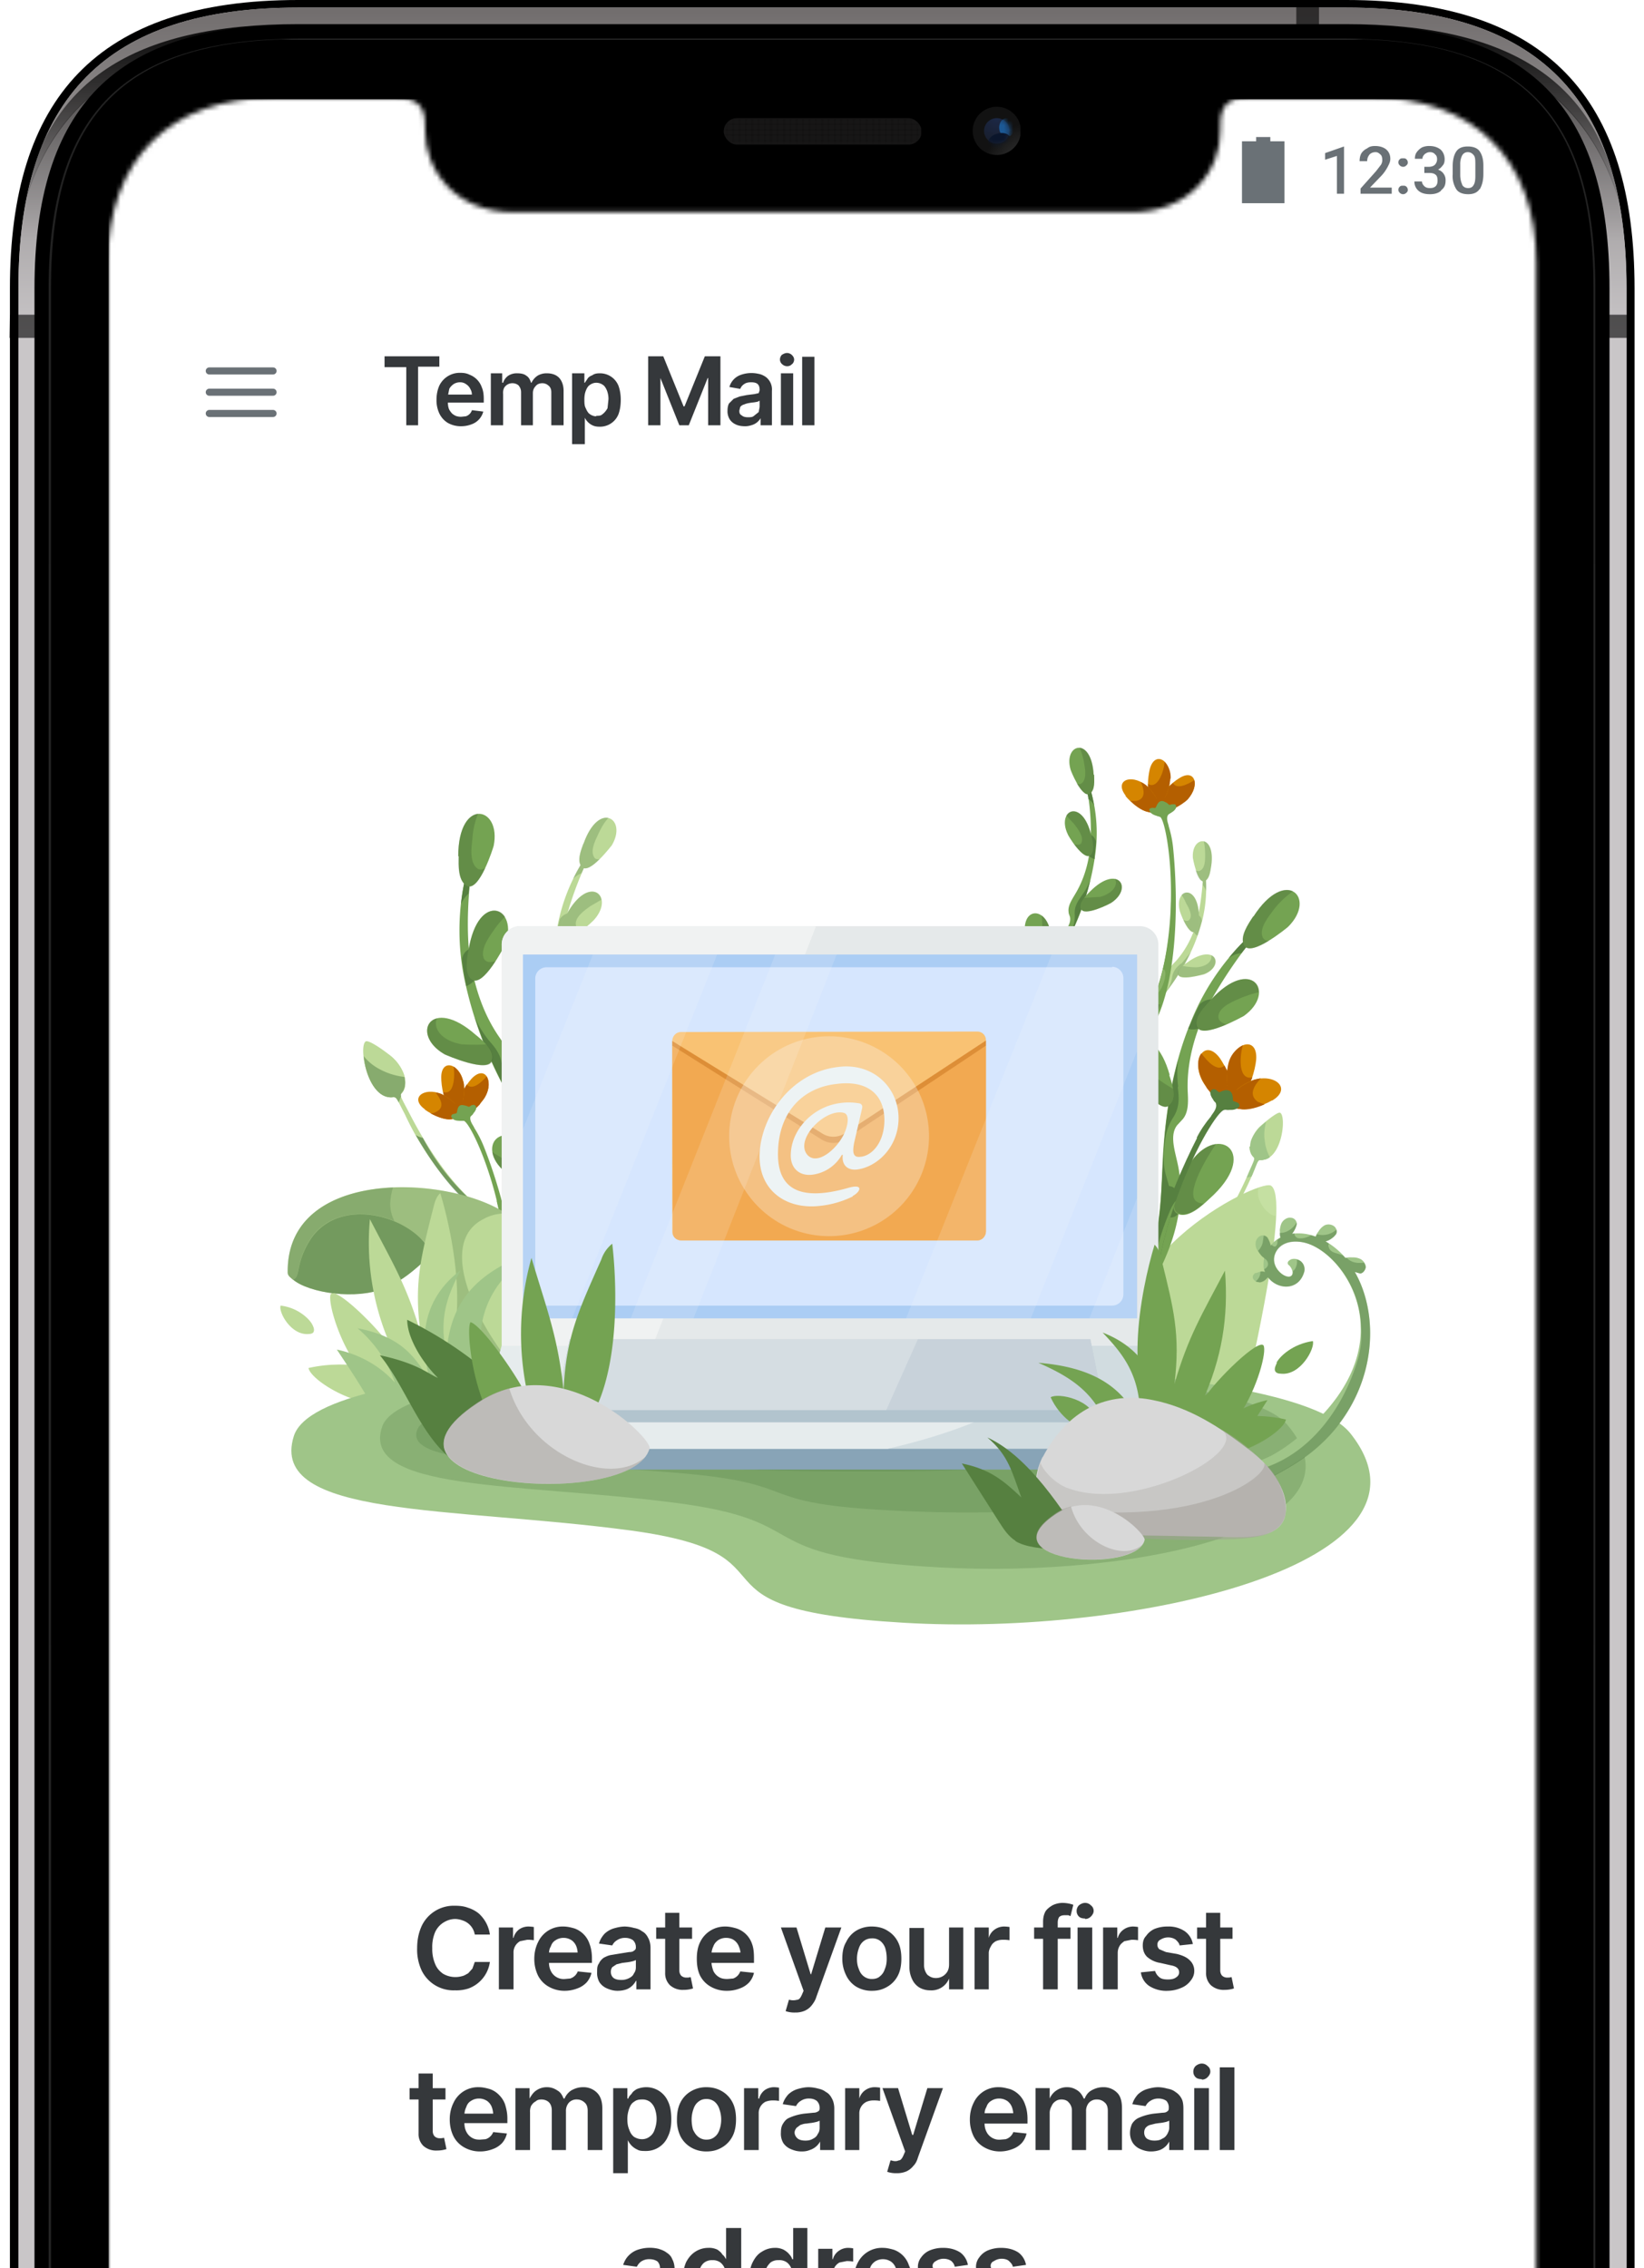 <svg xmlns="http://www.w3.org/2000/svg" width="348" height="480" fill="none"><g clip-path="url(#a)"><g clip-path="url(#b)"><g clip-path="url(#c)"><path fill="#000" fill-rule="evenodd" d="M63.1 0H285c42.6 0 61 21 61 61v574c0 38.6-19.8 61-61 61H63.1c-42.7 0-61-21-61-61V61c0-40 18.3-61 61-61Z" clip-rule="evenodd"/><g fill-rule="evenodd" clip-rule="evenodd" filter="url(#d)"><path fill="#C9C6C8" d="M63.1 1.6C22.4 1.6 3.9 21 3.9 61v574c0 40 18.6 59.4 59.4 59.4h221.6c39.4 0 59.4-20.7 59.4-59.4V61c0-40-18.6-59.4-59.3-59.4H63.2Z"/><path fill="url(#e)" d="M63.1 1.6C22.4 1.6 3.9 21 3.9 61v574c0 40 18.6 59.4 59.4 59.4h221.6c39.4 0 59.4-20.7 59.4-59.4V61c0-40-18.6-59.4-59.3-59.4H63.2Z"/></g><path fill="url(#f)" fill-rule="evenodd" d="M4.9 44C9.5 17.2 28.2 5.1 63.2 5.1h221.6c35 0 53.7 12.1 58.3 39-6.5-24-25-36.6-58.3-36.6H63.1C30 7.5 11.6 20 5 44Zm-.2 606.6c4.1 27.8 22.9 40.3 58.4 40.3H285c34.8 0 54.5-14 58.5-41.8-6.3 24.9-25.6 38.8-58.5 38.8H63.1c-33.6 0-52.2-12.8-58.5-37.3Z" clip-rule="evenodd"/><path fill="url(#g)" fill-rule="evenodd" d="M4.9 44C9.5 17.2 28.2 5.1 63.2 5.1h221.6c35 0 53.7 12.1 58.3 39-6.5-24-25-36.6-58.3-36.6H63.1C30 7.5 11.6 20 5 44Zm-.2 606.6c4.1 27.8 22.9 40.3 58.4 40.3H285c34.8 0 54.5-14 58.5-41.8-6.3 24.9-25.6 38.8-58.5 38.8H63.1c-33.6 0-52.2-12.8-58.5-37.3Z" clip-rule="evenodd"/><path fill="url(#h)" fill-rule="evenodd" d="M63.1 7.5H285c42.6 0 61 20.6 61 59.7v561.1c0 37.7-19.8 59.6-61 59.6H63.1c-42.7 0-61-20.6-61-59.6V67.2c0-39 18.3-59.7 61-59.7Z" clip-rule="evenodd"/><path fill="url(#i)" fill-rule="evenodd" d="M63.1 7.5H285c42.6 0 61 20.6 61 59.7v561.1c0 37.7-19.8 59.6-61 59.6H63.1c-42.7 0-61-20.6-61-59.6V67.2c0-39 18.3-59.7 61-59.7Z" clip-rule="evenodd"/><path fill="url(#j)" stroke="#000" stroke-width="3" d="M8.8 61c0-19 4.3-32.5 13-41.3 8.8-8.8 22.3-13 41.4-13h221.6c19.1 0 32.6 4.2 41.4 13 8.8 8.8 13 22.3 13 41.3v574c0 18.3-4.6 31.8-13.5 40.8-9 9-22.5 13.6-40.8 13.6H63.2c-19.1 0-32.6-4.3-41.4-13.1-8.7-8.8-13-22.3-13-41.3V61Z"/><path fill="url(#k)" fill-rule="evenodd" d="M63.1 8.3H285c36.5 0 52.3 15.9 52.3 52.4v574c0 35.2-17.1 52.4-52.4 52.4H63.1c-36.5 0-52.3-15.8-52.3-52.4v-574c0-36.5 15.8-52.4 52.4-52.4Z" clip-rule="evenodd"/><path fill="url(#l)" fill-rule="evenodd" d="M63.1 8.3H285c36.5 0 52.3 15.9 52.3 52.4v574c0 35.2-17.1 52.4-52.4 52.4H63.1c-36.5 0-52.3-15.8-52.3-52.4v-574c0-36.5 15.8-52.4 52.4-52.4Z" clip-rule="evenodd"/><path fill="#000" d="M63.1 13.7c-33.5 0-47 13.5-47 47v574c0 33.6 13.5 47 47 47H285c32.2 0 47-14.7 47-47v-574c0-33.5-13.5-47-47-47H63.2Z"/></g><path fill="#000" d="M2.1 66.6h6v4.9H2zm337.8 0h6v4.9h-6zM274.4 6V0h4.8v6z" opacity=".6"/><g clip-path="url(#m)" opacity=".8"><rect width="41.9" height="5.6" x="153.2" y="25" fill="#1D1C1C" rx="2.8"/><mask id="n" width="43" height="7" x="153" y="24" maskUnits="userSpaceOnUse" style="mask-type:luminance"><rect width="41.9" height="5.6" x="153.2" y="25" fill="#fff" rx="2.8"/></mask><g fill-rule="evenodd" clip-rule="evenodd" mask="url(#n)"><path fill="#000" fill-opacity=".1" d="M153.2 25H195v.4h-42V25Zm0 1.1H195v.4h-42v-.4Zm41.9 1.2h-42v.4h42v-.4Zm-42 1.1h42v.4h-42v-.4Zm42 1.2h-42v.4h42v-.4Z"/><path fill="none" d="M153.2 25.8H195v.4h-42v-.4Zm0 1.1H195v.4h-42V27Zm41.9 1.2h-42v.4h42V28Zm-42 1.1h42v.4h-42v-.4Zm42 1.2h-42v.4h42v-.4Z"/><path fill="#000" fill-opacity=".1" d="M153.6 24.6h.5v6.5h-.5v-6.5Zm1.4 0h.4v6.5h-.4v-6.5Zm1.8 0h-.5v6.5h.5v-6.5Zm.9 0h.4v6.5h-.4v-6.5Zm1.8 0h-.5v6.5h.5v-6.5Zm.9 0h.4v6.5h-.5v-6.5Zm1.7 0h-.4v6.5h.4v-6.5Zm1 0h.4v6.5h-.5v-6.5Zm1.7 0h-.4v6.5h.4v-6.5Zm1 0h.4v6.5h-.5v-6.5Zm1.7 0h-.4v6.5h.4v-6.5Zm1 0h.4v6.5h-.5v-6.5Zm1.7 0h-.4v6.5h.4v-6.5Zm1 0h.4v6.5h-.5v-6.5Zm1.7 0h-.4v6.5h.4v-6.5Zm1 0h.4v6.5h-.5v-6.5Zm1.7 0h-.4v6.5h.4v-6.5Zm.9 0h.5v6.5h-.5v-6.5Zm1.8 0h-.5v6.5h.5v-6.5Zm.9 0h.4v6.5h-.4v-6.5Zm1.8 0h-.5v6.5h.5v-6.5Zm.9 0h.4v6.5h-.4v-6.5Zm1.8 0h-.5v6.5h.5v-6.5Zm.9 0h.4v6.5h-.4v-6.5Zm1.8 0h-.5v6.5h.5v-6.5Zm.9 0h.4v6.5h-.4v-6.5Zm1.8 0h-.5v6.5h.5v-6.5Zm.9 0h.4v6.5h-.4v-6.5Zm1.8 0h-.5v6.5h.5v-6.5Zm.9 0h.4v6.5h-.4v-6.5Zm1.7 0h-.4v6.5h.4v-6.5Z"/><path fill="none" d="M152.8 24.6h.5v6.5h-.5v-6.5Zm1.4 0h.4v6.5h-.4v-6.5Zm1.8 0h-.5v6.5h.5v-6.5Zm.9 0h.4v6.5h-.5v-6.5Zm1.8 0h-.5v6.5h.5v-6.5Zm.9 0h.4v6.5h-.5v-6.5Zm1.7 0h-.4v6.5h.4v-6.5Zm1 0h.4v6.5h-.5v-6.5Zm1.7 0h-.4v6.5h.4v-6.5Zm1 0h.4v6.5h-.5v-6.5Zm1.7 0h-.4v6.5h.4v-6.5Zm1 0h.4v6.5h-.5v-6.5Zm1.7 0h-.4v6.5h.4v-6.5Zm1 0h.4v6.5h-.5v-6.5Zm1.7 0h-.4v6.5h.4v-6.5Zm.9 0h.5v6.5h-.5v-6.5Zm1.8 0h-.5v6.5h.5v-6.5Zm.9 0h.4v6.5h-.4v-6.5Zm1.8 0h-.5v6.5h.5v-6.5Zm.9 0h.4v6.5h-.4v-6.5Zm1.8 0h-.5v6.5h.5v-6.5Zm.9 0h.4v6.5h-.4v-6.5Zm1.8 0h-.5v6.5h.5v-6.5Zm.9 0h.4v6.5h-.4v-6.5Zm1.8 0h-.5v6.5h.5v-6.5Zm.9 0h.4v6.5h-.4v-6.5Zm1.8 0h-.5v6.5h.5v-6.5Zm.8 0h.5v6.5h-.5v-6.5Zm1.9 0h-.5v6.5h.4v-6.5Zm.8 0h.5v6.5h-.5v-6.5Zm1.8 0h-.4v6.5h.4v-6.5Z"/></g><g filter="url(#o)" opacity=".2"><rect width="41.9" height="5.6" x="153.2" y="25" fill="none" rx="2.8"/></g></g><g clip-path="url(#p)"><path fill="url(#q)" fill-rule="evenodd" d="M211 32.8a5.1 5.1 0 1 0 0-10.2 5.1 5.1 0 0 0 0 10.2Z" clip-rule="evenodd"/><g filter="url(#r)" opacity=".4"><path fill="url(#s)" fill-rule="evenodd" d="M211 30.4a2.7 2.7 0 1 0 0-5.4 2.7 2.7 0 0 0 0 5.4Z" clip-rule="evenodd"/></g><mask id="t" width="6" height="7" x="208" y="24" maskUnits="userSpaceOnUse" style="mask-type:luminance"><path fill="#fff" fill-rule="evenodd" d="M211 30.4a2.7 2.7 0 1 0 0-5.4 2.7 2.7 0 0 0 0 5.4Z" clip-rule="evenodd"/></mask><g mask="url(#t)"><g filter="url(#u)"><path fill="#3E89CC" fill-rule="evenodd" d="M204.6 24.9c1-3.6 3.5-6.4 1.5-6.9-1.9-.4-2.3-.4-5.1 6.3-2.8 6.8.4 9.6 2.3 10 2 .5.4-5.9 1.3-9.4Z" clip-rule="evenodd"/></g><g filter="url(#v)"><path fill="#1C5894" fill-rule="evenodd" d="M213.1 29c.9 0 1.6-.9 1.6-2s-.7-2-1.6-2c-.9 0-1.6.9-1.6 2s.7 2 1.6 2Z" clip-rule="evenodd"/></g><g filter="url(#w)"><path fill="#0A152B" fill-rule="evenodd" d="M212 31.3c1.2-.4 2-1.4 1.8-2.2-.2-.8-1.5-1.2-2.7-.8-1.3.3-2.1 1.3-1.9 2.1.3.8 1.5 1.2 2.7.9Z" clip-rule="evenodd"/></g></g></g><mask id="x" width="304" height="656" x="22" y="20" maskUnits="userSpaceOnUse" style="mask-type:luminance"><path fill="#fff" fill-rule="evenodd" d="M258.3 27.7v.3c0 7.4-5.8 16.9-18.9 16.9H108.8c-13 0-18.8-9.5-18.8-17v-.2c0-3.5 0-7-6.2-7h-26c-21.8 0-35 13.1-35 35v584.7c0 21.8 13.2 35 35 35h232.4c21.8 0 35-13.2 35-35V55.6c0-21.8-13.2-35-35-35h-25.8c-6.1 0-6.1 3.6-6.1 7Z" clip-rule="evenodd"/></mask><g mask="url(#x)"><path fill="#fff" d="M326 21H23v654h303V21Z"/><path fill="#6A7176" fill-rule="evenodd" d="M268.9 29v.9h3V43h-9V29.9h3V29h3Zm15.6 2v10H283v-8l-2.5.8v-1.4l4-1.4h.1Zm10.1 8.7V41H288v-1.1l3.3-3.7 1-1.3c.2-.3.3-.7.3-1 0-.5-.1-1-.4-1.2-.3-.3-.6-.5-1-.5-.6 0-1 .2-1.3.5-.3.4-.5.8-.5 1.4h-1.6c0-.6.1-1.2.4-1.7a3 3 0 0 1 1.2-1c.5-.4 1-.5 1.7-.5 1 0 1.8.3 2.3.7.6.5.9 1.2.9 2 0 .6-.2 1-.5 1.6a8.9 8.9 0 0 1-1.3 1.9l-2.5 2.6h4.6Zm3.1-4.7c-.2.2-.4.3-.7.3a1 1 0 0 1-.7-.3.9.9 0 0 1-.3-.6c0-.3.1-.5.3-.7.2-.2.4-.2.7-.2.3 0 .5 0 .7.2.2.2.3.4.3.7s-.1.4-.3.6Zm0 5.8a1 1 0 0 1-.7.3 1 1 0 0 1-.7-.3.9.9 0 0 1-.3-.6c0-.3.1-.5.3-.7.2-.2.4-.2.7-.2.3 0 .5 0 .7.2.2.2.3.4.3.7s-.1.4-.3.6Zm7.4-.5c-.6.6-1.5.8-2.4.8-1 0-1.8-.2-2.4-.7a2.5 2.5 0 0 1-.9-2h1.6c0 .4.2.7.5 1 .3.3.7.4 1.2.4s.9-.1 1.2-.4c.3-.3.4-.7.4-1.2s-.1-1-.4-1.2c-.3-.3-.8-.4-1.4-.4h-1v-1.3h1c.5 0 1-.2 1.2-.4.3-.3.5-.7.5-1.2 0-.4-.1-.8-.4-1-.2-.3-.6-.5-1.1-.5-.5 0-.8.2-1.1.4-.3.3-.5.6-.5 1h-1.6c0-.5.1-1 .4-1.4.3-.4.6-.7 1.1-1a3.7 3.7 0 0 1 1.6-.3c1 0 1.8.3 2.4.8.5.5.8 1.2.8 2 0 .5-.1 1-.4 1.3-.3.4-.6.7-1 .9a2.3 2.3 0 0 1 1.6 2.3c0 1-.3 1.6-1 2.1Zm8.1-.3c-.5.8-1.4 1.1-2.4 1.1-1.1 0-2-.3-2.5-1a5.2 5.2 0 0 1-.8-3.2v-1.7c0-1.4.3-2.5.8-3.2.5-.7 1.3-1 2.4-1 1.1 0 2 .3 2.5 1s.8 1.7.8 3v1.8c0 1.4-.3 2.5-.8 3.3Zm-3.7-.9c.3.5.7.7 1.3.7.5 0 .9-.2 1.1-.6.3-.4.4-1.1.4-2V35c0-1 0-1.7-.3-2.1-.3-.4-.7-.7-1.3-.7-.5 0-.9.2-1.2.7a4 4 0 0 0-.4 1.9V37c0 .9.2 1.6.4 2Z" clip-rule="evenodd"/><path stroke="#6A7176" stroke-linecap="round" stroke-linejoin="round" stroke-width="1.5" d="M44.3 83h13.5m-13.5-4.5h13.5m-13.5 9h13.5"/><path fill="#35383B" d="M81.4 77.7v-2.3H93v2.2h-4.5V90H86V77.7h-4.5Zm16.3 12.5a5.6 5.6 0 0 1-2.9-.7 4.7 4.7 0 0 1-1.8-2 6.5 6.5 0 0 1-.6-2.9c0-1.1.2-2.1.6-3a4.8 4.8 0 0 1 4.5-2.7c.7 0 1.3.1 1.9.4A4.4 4.4 0 0 1 102 82c.3.7.4 1.5.4 2.4v.8h-9v-1.7h7.7l-1.2.5c0-.6 0-1.1-.3-1.6a2.4 2.4 0 0 0-.8-1c-.4-.3-.8-.5-1.4-.5a2.5 2.5 0 0 0-1.4.4c-.4.3-.7.6-.9 1l-.3 1.5V85c0 .7.1 1.3.3 1.7.3.5.6.9 1 1.1.4.3 1 .4 1.5.4l1-.1a2 2 0 0 0 1.3-1.3l2.4.3a3.9 3.9 0 0 1-2.5 2.7 6 6 0 0 1-2.2.4Zm6.2-.2V79h2.4v2h.2a2.9 2.9 0 0 1 1.1-1.5 3.3 3.3 0 0 1 1.9-.5c.7 0 1.4.1 1.9.5.5.3.8.8 1 1.5h.1c.3-.6.7-1.1 1.3-1.5a3.7 3.7 0 0 1 2-.5c1 0 1.9.3 2.5.9.6.6 1 1.6 1 2.8V90h-2.6v-7c0-.6-.2-1.1-.6-1.4a1.9 1.9 0 0 0-1.3-.5c-.6 0-1.1.2-1.4.6-.4.4-.6.9-.6 1.5V90h-2.5v-7c0-.6-.2-1-.5-1.4-.3-.3-.8-.5-1.3-.5a2 2 0 0 0-1.8 1 2.5 2.5 0 0 0-.2 1.3V90h-2.6Zm17.2 4V79h2.6V81h.1l.6-.9c.2-.3.5-.5 1-.7.4-.3.9-.4 1.5-.4a4.2 4.2 0 0 1 4 2.6c.3.8.5 1.8.5 3 0 1.3-.2 2.3-.5 3.1a4.2 4.2 0 0 1-4 2.6c-.6 0-1.1-.1-1.5-.3a3.4 3.4 0 0 1-1.6-1.6V94h-2.6Zm5.1-6c.6 0 1 0 1.4-.4.4-.3.7-.7 1-1.2l.2-1.9a5 5 0 0 0-.3-1.8c-.2-.5-.5-1-.8-1.2-.4-.3-.9-.5-1.5-.5-.5 0-1 .2-1.4.5-.4.3-.6.7-.8 1.2-.2.5-.3 1.1-.3 1.8s0 1.4.3 1.9c.2.5.5 1 .8 1.2.4.3.9.5 1.4.5Zm11-12.6h3.2l4.3 10.6h.2l4.3-10.6h3.3V90h-2.6V80h-.1l-4 10h-2l-4-10v10h-2.6V75.5Zm20.5 14.8c-.7 0-1.4-.1-2-.4a3 3 0 0 1-1.2-1 3.2 3.2 0 0 1-.5-1.9c0-.6.1-1.1.3-1.5l1-1 1.3-.5 1.5-.3 1.6-.2.9-.2.2-.6c0-.6-.1-1-.4-1.3-.3-.3-.8-.4-1.4-.4-.6 0-1.1.1-1.5.4a2 2 0 0 0-.8 1l-2.3-.4a3.8 3.8 0 0 1 2.5-2.6 6.7 6.7 0 0 1 3.6-.2c.6.1 1 .3 1.5.6a3.3 3.3 0 0 1 1.4 3V90H161v-1.5A3.2 3.2 0 0 1 159 90a4 4 0 0 1-1.4.2Zm.6-1.9c.5 0 1 0 1.3-.3l1-.8.2-1.1v-1.3l-.4.2a8.1 8.1 0 0 1-1.3.2l-.6.1a4.3 4.3 0 0 0-1 .3c-.4.1-.6.3-.8.5l-.2.8c0 .5.1.8.5 1 .3.3.8.4 1.3.4Zm7 1.7V79h2.6v11h-2.6Zm1.3-12.5a1.5 1.5 0 0 1-1-.4 1.3 1.3 0 0 1-.5-1c0-.3.1-.7.4-1 .3-.2.7-.4 1.1-.4.4 0 .8.2 1 .4.3.3.5.6.5 1s-.2.8-.5 1c-.3.3-.6.4-1 .4Zm5.8-2V90h-2.6V75.5h2.5Z"/><path fill="#BCD997" d="M83.2 223.9c-.8-.8-5.1-4-5.8-3.5-1.6 1.1.5 13 6.3 11.7 2.3-.5 2.4-3.2 1.7-5a9.2 9.2 0 0 0-2.2-3.2Z"/><path fill="#BCD997" d="M81.4 228.3c.2.1.4 0 .4-.2-.1-1.5-.4-3.5.4-5a9 9 0 0 1 3.2 4c.7 1.8.6 4.5-1.7 5-2.9.7-4.9-2-5.9-5 1.3.2 2.5.6 3.6 1.3Z"/><path fill="#BCD997" d="M102.3 257.4a61.5 61.5 0 0 1-16.6-21.6c-1.6-3-1.7-3.7-2.6-3.6-3.6.3-5.8-4.8-6.1-8.7.7.8 1.5 1.6 2.4 2.2a14.4 14.4 0 0 0 6.2 2.2c.3 1.2.2 2.5-.6 3.4-.4.4-.3.6 1.4 3.8 11.1 21.6 22.5 29 48.6 33.2l-.2 1a68.4 68.4 0 0 1-32.5-11.9Z"/><path fill="#547F46" d="M102.3 257.4c-5.3-4-9.8-9.4-14.3-17.2a4.7 4.7 0 0 0 1.5.6 48.4 48.4 0 0 0 31.1 24.4l.8 1.2c-8-2.1-14-5-19-9Z" opacity=".7"/><path fill="#87AB6E" d="M85 231.3c-.1.2-.2.3-.1.7l-.5 1.3c-.5-1-.7-1.2-1.3-1.1-3.6.4-5.8-4.8-6.1-8.7.7.9 1.5 1.6 2.4 2.2a14.4 14.4 0 0 0 6.2 2.2c.3 1.2.2 2.6-.6 3.4Z"/><path fill="#74A352" d="M116.2 247.2c-2.1-4.8-5-9-7.5-13.6a85.7 85.7 0 0 1-10.3-26 51 51 0 0 1 1.8-27.8c-.8 6.8-1.5 13.7-1 20.5.7 6.8 2.6 13.6 6.5 19.2 1.2 1.8 2.7 3.6 2.5 5.7 0 .6-.2 1.1-.3 1.7-.2 2.7 2.3 4.7 4.3 6.6a32.2 32.2 0 0 1 8.8 17c1.3 6.4 1.2 12.9 1.3 19.4 0 2.7-.1 13.3-4.5 12.9 0-5.6 2.6-11.5 2.5-17.6a49 49 0 0 0-4.1-18Z"/><path fill="#568040" d="M103.5 220.2c1.6 1.8 2.7 3.3 2.8 5.8 0 1.7.3 3.1 1 4.6a26.8 26.8 0 0 0 2.9 5c1.2 1.5 2.9 2.6 4.2 4a11.6 11.6 0 0 1 2.8 10l-1-2.4c-2-4.8-5-9-7.5-13.6a94 94 0 0 1-8.2-18.3 22.3 22.3 0 0 0 3 4.9Zm-5.9-29c.4-3.8 1.3-7.6 2.6-11.3l-1 9.2a6.5 6.5 0 0 0-1.6 2.2Z"/><path fill="#74A352" d="M97 181.2c0-12.6 9.2-10.6 7.5-2.2-.1.4-3 9.7-5.6 8.5-2-1-1.8-4.4-1.8-6.3Z"/><path fill="#3E5C2E" d="M97 181.2c0-6 2.1-8.8 4.2-9a16.9 16.9 0 0 0-1.2 5.3c-.2 1.8-.7 5.2 1.2 6.4.5.2 1 .1 1.5-.2-1 2.3-2.5 4.4-3.8 3.8-2-1-1.9-4.4-1.8-6.3Z" opacity=".3"/><path fill="#568040" d="M99.3 200.8c.2 2.2.6 4.4 1.1 6.7a5 5 0 0 1-1.7 1.2l-.2-1.1a54 54 0 0 1-.7-4.7c.2-.9.7-1.7 1.5-2Z"/><path fill="#74A352" d="M100.7 219c-9.5-8.4-14-.1-6.6 4.1.4.2 9.3 4.1 10 1.3.7-2-2-4.3-3.4-5.4Z"/><path fill="#3E5C2E" d="M92.5 215.5c-.9 2 .8 4.7 5.2 5.5.2 0 2.8.2 5.2 0 1 1 1.7 2.3 1.3 3.5-.7 2.7-9.7-1.2-10-1.3-4.7-2.7-4.7-7-1.7-7.7Z" opacity=".3"/><path fill="#74A352" d="M115.1 244.8c-9.3-9.9-15-1.5-7.4 3.8.4.3 9.5 5.3 10.6 2.4.8-2.2-1.9-4.8-3.2-6.2Z"/><path fill="#3E5C2E" d="M104.2 243.8c1.9 1.3 10.3 6.2 11.7 3.3l.2-1.2c1.3 1.4 2.7 3.4 2.1 5-1.1 3-10.2-2.1-10.6-2.3-2-1.5-3.2-3.3-3.4-4.8Z" opacity=".3"/><path fill="#74A352" d="M99.2 201c2-12.6 10.8-9.1 7.7-1-.2.3-4.6 9-7 7.3-1.7-1.2-1-4.6-.7-6.4Z"/><path fill="#3E5C2E" d="M99.2 201c1.4-8.6 6-9.7 7.7-7-.8.8-1.6 1.7-2.4 2.9-1 1.4-3 4.2-2 6.1.5.7 1.3.7 2.4.4-1.5 2.4-3.6 4.9-5 3.9-1.7-1.2-1-4.6-.7-6.4Z" opacity=".3"/><path fill="#D58500" d="M99.8 228.3c2.8-3 4.8.3 2.9 3.8-.7 1.3-4 5-5.3 2.6-1-1.8 1.3-5.2 2.4-6.4Z"/><path fill="#B45F00" d="M98.8 229.5c-1 1.6-2.1 3.8-1.4 5.2 1.3 2.5 4.6-1.3 5.3-2.6 1-1.7.9-3.4.3-4.3-1.2 1.4-3.1 3-4.2 1.7Z"/><path fill="#D58500" d="M93.4 228c0-4 3.8-3 4.7.9.3 1.4.4 6.4-2.3 5.5-1.9-.7-2.4-4.7-2.4-6.4Z"/><path fill="#B45F00" d="M98 228.9a4.8 4.8 0 0 0-2-3.2c.3 1.5.3 6.2-2.2 5.4.3 1.5 1 2.9 2 3.3 2.7 1 2.6-4.1 2.3-5.5Z"/><path fill="#D58500" d="M90 234.8c-3.4-2.4-.3-4.8 3.4-3.3 1.3.6 5.5 3.4 3.1 5-1.7 1.2-5.2-.7-6.6-1.7Z"/><path fill="#B45F00" d="M93.4 231.5a6.2 6.2 0 0 0-1.2-.3c1.2 1.5 2 3.2.1 4.1-.3.2-.7.3-1.2.3 1.7.9 4.1 1.8 5.4.9 2.4-1.6-1.8-4.4-3.1-5Z"/><path fill="#B45F00" d="m96.5 232.8-.7 3-.2 1s3.1 0 5.9-3c.7-.9-.9-.3-.9-.3l-4.1-.7Z"/><path fill="#74A352" d="m96.6 235.6-.8.2c-.2.1-.4.4-.2.7.5.9 2.3.9 3.6 0 1.4-1 2.2-2.3 1.1-2.7l-.5.1c-.8.6-.4.2-1.6 0-1.6-.4-1.3 1.6-1.6 1.7Z"/><path fill="#74A352" d="M102.4 242.6a24 24 0 0 0-2-3.9c-.1-.4-1.1-1.5-.8-2.4l.5-.5c.2-.4-.1-.4-.4-.4a3 3 0 0 0-1.4.3c-.6 0-1.9.1-1.5 1 .1.4.4.5.7.5h.7c2 .7 12.7 24.5 7.8 44.8-.3 1.4 1.8 1.4 2.6-2.7 2-10.6-2.2-26.7-6.2-36.7Z"/><path fill="#74A352" d="M108.5 271.6c-.1-2.7-.5-5.3-.8-8-.4-2.7-1-5.5-2-8.2a7.3 7.3 0 0 0-.6-1.4c2 8.3 3.2 18.5.9 28-.2.6.2 1 .7.8.5-1 1-2 1.3-3.1.7-2.6.7-5.5.5-8.1Z"/><path fill="#BDDA97" d="M107.2 268.1v5.3c1-.3 1.3-5.4 0-5.3Z" opacity=".3"/><path fill="#3E5C2E" d="M107 275.1a44.7 44.7 0 0 1-1 6.9c-.2.6.2 1 .7.8a15.6 15.6 0 0 0 1.9-7.3 2.6 2.6 0 0 1-1.5-.4Z" opacity=".3"/><path fill="#BCD997" d="M120.4 231.3c-.3-4-1.2-7.9-2-11.8a65.8 65.8 0 0 1-.7-21.5 39 39 0 0 1 8.5-19.6 76.2 76.2 0 0 0-6 14.6 30.6 30.6 0 0 0-.3 15.6c.5 1.5 1 3.3.4 4.7l-.6 1.1c-.9 2 .4 4 1.4 6 2.3 4.3 2.6 9.6 2 14.5-.7 5-2.4 9.7-4 14.4-.8 2-3.5 9.6-6.6 8.2 1.4-4 4.9-7.7 6.3-12a37.7 37.7 0 0 0 1.6-14.2Z"/><path fill="#547F46" d="M121.3 186a34.7 34.7 0 0 1 4.9-7.6 156 156 0 0 0-3.1 6.4 5 5 0 0 0-1.8 1.2Z" opacity=".3"/><path fill="#BCD997" d="M123.5 178.6c3.2-9.2 9.4-5.4 6 .3-.2.2-4.7 6.2-6.3 4.6-1.2-1.2-.2-3.6.3-5Z"/><path fill="#547F46" d="M123.5 178.6c1.6-4.5 3.8-5.9 5.3-5.5-.8.8-1.5 2-2.2 3.5-.6 1.3-1.8 3.6-.7 5 .2.2.6.3 1 .2-1.3 1.4-2.9 2.5-3.7 1.7-1.2-1.2-.2-3.6.3-5Zm-3.4 14.7a35.5 35.5 0 0 0-.9 5.1c-.6.3-1.1.5-1.6.5l.2-.9c.1-1.1.4-2.3.7-3.5.4-.6 1-1 1.6-1.2Z" opacity=".3"/><path fill="#BCD997" d="M120 193.4c4.7-8.6 10.2-3.8 5.8 1.2-.2.3-5.6 5.4-6.9 3.6-1-1.3.5-3.6 1.1-4.8Z"/><path fill="#547F46" d="M120 193.4c3.2-5.8 6.8-5.5 7.3-3l-2.4 1.4c-1.1.8-3.3 2.3-3 4 .1.6.7.8 1.6.9-1.7 1.3-3.9 2.6-4.6 1.5-1-1.3.5-3.6 1.1-4.8Z" opacity=".3"/><path fill="#BCD997" d="M62.7 262.9c2.1-3.2 5.8-6.4 9.6-7.5 8.6-2.6 17.4 6 19.2 10.2-2 1-5.8 6.2-12.6 7.8-6.6 1.5-16.2-.5-17.9-3.8l1.7-6.7Z"/><path fill="#547F46" d="M62.7 262.9c2.1-3.2 5.8-6.4 9.6-7.5 8.6-2.6 17.4 6 19.2 10.2-2 1-5.8 6.2-12.6 7.8-6.6 1.5-16.2-.5-17.9-3.8l1.7-6.7Z" opacity=".7"/><path fill="#BCD997" d="M109.3 258.6c15 14.2 28.1 45 12.2 47.4-12.4 1.8-24-24-28.2-36.2a21.5 21.5 0 0 0-1.8-4.2c-3.2-7.7-18.5-12.8-25.3-4a17 17 0 0 0-3 7c-.2.9-.3 1.8-1.1 2.2-.6-.4-1.2-.8-1.2-1.5-.3-23.6 38.2-20.5 48.4-10.8Z"/><path fill="#547F46" d="M107 256.8c-1.7 0-3.3.4-4.7 1.2-15.3 7.8 12.4 45 24.6 44l.7-.1a7.6 7.6 0 0 1-6.1 4.1c-12.3 1.8-24-24-28.2-36.2a21.5 21.5 0 0 0-1.8-4.2c-3.2-7.7-18.5-12.8-25.3-4a17 17 0 0 0-3 7c-.2.9-.3 1.8-1.1 2.2-.6-.4-1.2-.8-1.2-1.5-.3-22 33.4-20.8 46.1-12.6Z" opacity=".3"/><path fill="#547F46" d="M83.2 251.3a13.3 13.3 0 0 0-.6 3.4 8 8 0 0 0 .9 3.7c-5.8-2.4-13.2-2.2-17.3 3.1a17 17 0 0 0-3 7c-.2 1-.3 1.9-1.1 2.3-.6-.4-1.2-.9-1.2-1.5-.2-12.5 10.6-17.5 22.3-18Z" opacity=".3"/><path fill="#BCD997" d="M93.2 252.5c2.9 9.6 7.4 32.1-2.5 40-13.8 10.8-22.6-18.2-20.5-18.8 1.9-.7 11.3 8.9 12.9 12a54 54 0 0 1-4.8-27.7c4.8 9.3 7.8 14 10.7 24-1.4-10.5.1-16 2.7-26.3.3-1.2.6-2.4 1.5-3.2Zm-26.8 29.3c-.1.4-.7.5-1 .5-3.8.4-6.5-4.7-6-6 3.6.4 6.1 2.8 6.7 4 .2.4.5 1 .3 1.5Z"/><path fill="#BCD997" d="M85.4 291.9c.7.5 2.3 1.6 2.4 2.5.2 1-1 1.5-1.8 1.8-7.7 3.8-20.2-3.8-20.7-6.7 8.9-2 17.3.5 20 2.4Z"/><path fill="#9FC588" d="M97.5 268.8c-9.7 7.4-8.9 18-4.6 29 .5 1.6 9.6 6.1 6-.5-7.9-14.5-5-21.5-1.4-28.5Z"/><path fill="#9FC588" d="M112.3 265.1c-16.4 6-18.3 15.6-17.9 28 .1 1.7.3 3.5 1.2 5 2.6 4.3 8.9 4.6 7.2-3.1-3.6-16.8 1.2-23.1 9.5-30Zm-19.9 32.8c-1.4 2-4.4 2.5-7 2.3-1.7 0-3.5-.3-4.9-1.3a11 11 0 0 1-2.8-3.3c-2-3.4-4.2-6.7-6.4-10 4.7 1 9.1 3.4 12.3 7a26.6 26.6 0 0 0-7.9-11.5c11.6 2.2 13.3 8.4 17.6 15l-.9 1.8Z"/><path fill="#BCD997" d="M269 250.9c-2.6-1.4-39.1 16.3-29.6 41.7 4.4 11.5 24.5 7 25-1.1 0-.2 8.9-38.2 4.6-40.6Z"/><path fill="#DBF2BB" d="M267 254.8a4.7 4.7 0 0 1-.6-3.5c1.3-.4 2.2-.6 2.6-.4 1 .6 1.3 3 1.1 6.4-1.2 0-2.5-1.4-3.1-2.5Z" opacity=".3"/><path fill="#74A352" d="M245 259.6c.9-5.2.9-10.3 1.2-15.6.6-9.3 2.2-18.7 5.7-27.3a51 51 0 0 1 16.8-22.2 99.6 99.6 0 0 0-12 16.6c-3.3 6-5.5 12.8-5.3 19.6.1 2.1.3 4.5-1 6.1l-1.2 1.3c-1.6 2-.6 5.1 0 7.8 1.5 6.3.4 13-2 19-2.4 6.1-6 11.5-9.6 17-1.5 2.2-7.3 11-10.8 8.3 3-4.7 8.6-8.2 11.7-13.3a49.3 49.3 0 0 0 6.5-17.3Z"/><path fill="#568040" d="M249.3 230c.3 2.4.4 4.3-.9 6.4a10.7 10.7 0 0 0-1.7 4.5 26.6 26.6 0 0 0-.3 5.7c.2 2 1 3.7 1.3 5.6.6 3.6-.7 7.3-3.1 9.9l.5-2.5c.8-5.1.8-10.3 1.2-15.5a93.3 93.3 0 0 1 3.1-19.8 22 22 0 0 0 0 5.7Z"/><path fill="#568040" d="M247.5 251c2 .2 2 2.6 2 4 0 .6 0 1.3-.2 1.9-.6.9-1.9 1-2.6.2l-.4-1c-.4-1.7-.3-3.6.7-4.9a.6.6 0 0 1 .2-.2h.3Zm12.7-48.4a45.3 45.3 0 0 1 8.5-8 193.6 193.6 0 0 0-5.9 7.1c-1 .1-1.8.4-2.6 1Z"/><path fill="#74A352" d="M265.3 194c6.9-10.7 13.5-4 7.4 2.1-.3.3-7.9 6.5-9.3 4-1.1-1.8.9-4.7 1.9-6.2Z"/><path fill="#3E5C2E" d="M265.3 194c3.3-5.2 6.5-6.3 8.4-5.4-1.2.9-2.6 2-4 3.8-1 1.4-3.3 4-2.4 6 .3.5.7.7 1.3.7-2.1 1.3-4.5 2.3-5.2 1-1.2-1.8.9-4.6 1.9-6.2Z" opacity=".3"/><path fill="#568040" d="M256.4 211.5a46.2 46.2 0 0 0-2.7 6.2c-.9.2-1.6.2-2.2 0l.5-1a50 50 0 0 1 2-4.2 3.4 3.4 0 0 1 2.4-1Z"/><path fill="#74A352" d="M247.6 227.5c-3.4-12.2-11.7-7.8-7.8-.2.2.4 5.5 8.6 7.7 6.6 1.7-1.4.6-4.7 0-6.4Z"/><path fill="#3E5C2E" d="M242.7 220c-1.9 1.2-2 4.5 1.3 7.5a34 34 0 0 0 4.3 2.9c.2 1.4.1 2.8-.8 3.6-2.1 1.9-7.5-6.3-7.7-6.6-2.4-4.8 0-8.4 2.9-7.3Z" opacity=".3"/><path fill="#74A352" d="M256 253.7c10.8-9.6 2.1-16-3.8-8-.3.4-6 9.9-2.9 11.2 2.3 1 5.2-1.8 6.7-3.2Z"/><path fill="#3E5C2E" d="M257.4 242.1c-1.4 2-7 10.8-3.9 12.3.4.2.8.3 1.3.3-1.6 1.4-3.7 2.8-5.4 2-3-1.2 2.6-10.7 2.9-11 1.6-2.3 3.5-3.4 5.1-3.6Z" opacity=".3"/><path fill="#74A352" d="M256.3 211.6c8.6-9.4 14-1.6 7 3.4-.4.2-8.9 5-9.9 2.3-.8-2 1.7-4.4 2.9-5.7Z"/><path fill="#3E5C2E" d="M256.3 211.6c5.8-6.4 10.2-4.8 10.1-1.6-1 .2-2.2.6-3.5 1.1-1.6.7-4.9 1.9-5 4 0 .9.6 1.3 1.7 1.7-2.5 1.1-5.6 2-6.3.5-.7-2 1.7-4.4 3-5.7Z" opacity=".3"/><path fill="#74A352" d="M222 207.7c1.1-3.2 2.8-6.2 4.3-9.2a55.8 55.8 0 0 0 5.5-17.4 33 33 0 0 0-2.4-18c.9 4.4 1.6 8.9 1.5 13.3 0 4.5-1 9-3.3 12.8-.7 1.2-1.6 2.5-1.4 3.8 0 .4.2.7.3 1.1.3 1.7-1.3 3.2-2.5 4.5a20.9 20.9 0 0 0-5 11.4c-.6 4.2-.2 8.5 0 12.7.1 1.7.7 8.6 3.5 8.2-.2-3.7-2.2-7.4-2.4-11.3a32 32 0 0 1 1.9-12Z"/><path fill="#568040" d="M229 189.5c-.9 1.3-1.6 2.3-1.5 4a7 7 0 0 1-.5 3 16.6 16.6 0 0 1-1.6 3.3c-.7 1-1.8 1.8-2.6 2.8a7.6 7.6 0 0 0-1.4 6.6l.6-1.6c1.1-3.1 2.8-6 4.3-9.1 1.9-4 3.5-8 4.5-12.3a14.6 14.6 0 0 1-1.8 3.3Zm2.6-19a29.3 29.3 0 0 0-2.2-7.3l1 5.9c.5.4 1 .8 1.2 1.4Z"/><path fill="#74A352" d="M231.5 163.9c-.5-8.2-6.4-6.5-4.9-1.1 0 .2 2.4 6.1 4 5.2 1.3-.7 1-3 1-4Z"/><path fill="#3E5C2E" d="M231.5 163.9c-.2-4-1.7-5.6-3-5.7.4.9.8 2 1 3.4.2 1.2.6 3.4-.6 4.2-.2.2-.6.2-1 0 .9 1.4 2 2.7 2.7 2.2 1.3-.7 1-3 1-4Z" opacity=".3"/><path fill="#568040" d="M231 176.7a30.6 30.6 0 0 1-.5 4.4c.4.4.8.6 1.2.7v-.7l.3-3a2.3 2.3 0 0 0-1-1.4Z"/><path fill="#74A352" d="M230.8 188.6c5.8-5.8 9.1-.7 4.5 2.4-.2.2-5.9 3.1-6.5 1.3-.5-1.3 1.2-2.9 2-3.7Z"/><path fill="#3E5C2E" d="M236 186c.7 1.2-.3 3-3.1 3.8l-3.4.2c-.6.8-1 1.6-.7 2.3.6 1.8 6.2-1.1 6.4-1.2 3-2 2.8-4.8.8-5.1Z" opacity=".3"/><path fill="#74A352" d="M217.7 200.8c-3.1-9 3.8-9.7 4.7-3.3 0 .3.1 7.5-2 7.2-1.6-.2-2.4-2.7-2.8-3.9Z"/><path fill="#3E5C2E" d="M220.5 193.8c.2 1.5.5 8.3-1.7 8.2-.3 0-.6 0-.8-.2.4 1.2 1.2 2.7 2.4 2.9 2.1.2 2-7 2-7.3-.3-1.8-1-3-1.9-3.7Z" opacity=".3"/><path fill="#74A352" d="M231 176.8c-1.9-8-7.4-5.4-5-.3 0 .2 3.3 5.7 4.8 4.5 1-.9.5-3 .2-4.2Z"/><path fill="#3E5C2E" d="M231 176.8c-1.3-5.5-4.3-6-5.3-4.2l1.7 1.8c.7 1 2.1 2.6 1.5 4-.2.4-.8.4-1.5.3 1.1 1.4 2.6 3 3.4 2.3 1-.9.5-3 .2-4.2Z" opacity=".3"/><path fill="#BCD997" d="M241.2 217.6c1.5-2.4 3.4-4.6 5-6.8 3.2-4.1 5.9-8.5 7.5-13.4a27.9 27.9 0 0 0 1-15.2 55 55 0 0 1-1 11.2c-.7 3.7-2.3 7.2-4.8 10-.8.8-1.7 1.7-1.7 3v.8c0 1.5-1.6 2.4-2.8 3.3-2.9 2-4.8 5.2-6 8.6-1.2 3.3-1.6 6.9-2.1 10.4-.2 1.5-1 7.2 1.5 7.3.4-3-.6-6.4-.1-9.7a26.9 26.9 0 0 1 3.5-9.5Z"/><path fill="#547F46" d="M250 203.9c-1 .8-1.7 1.6-1.9 3a5.9 5.9 0 0 1-.9 2.4c-.5.8-1.2 1.7-1.9 2.4-.8.8-1.7 1.3-2.6 2a6.3 6.3 0 0 0-2.2 5.1l.7-1.2c1.5-2.4 3.3-4.6 5-6.8a51 51 0 0 0 5.9-9.3l-2 2.4Z" opacity=".3"/><path fill="#568040" d="M243.3 213.2c-1-.7-1.8.3-2.3 1-.3.2-.5.4-.6.8 0 .5.4 1 1 1l.6-.3a3 3 0 0 0 1.4-2.3v-.1l-.1-.1Z"/><path fill="#547F46" d="M255.3 188.6c.1-2.1 0-4.2-.6-6.3l-.1 5c.3.4.6.8.7 1.3Z" opacity=".3"/><path fill="#BCD997" d="M256.4 183.2c1-6.8-4.2-6.4-3.9-1.7 0 .2 1 5.4 2.4 5 1.2-.4 1.3-2.3 1.5-3.3Z"/><path fill="#547F46" d="M256.4 183.2c.4-3.3-.5-4.9-1.6-5.2.2.8.3 1.8.3 3 0 1 0 2.9-1.2 3.3-.3.1-.5 0-.8-.1.4 1.3 1 2.5 1.8 2.3 1.2-.4 1.3-2.3 1.5-3.3Zm-2.7 10.5a26.2 26.2 0 0 1-1 3.5c.2.4.5.7.8.8l.2-.6.7-2.5c0-.5-.3-1-.7-1.2Z" opacity=".3"/><path fill="#BCD997" d="M251.7 203.4c5.7-3.8 7.6 1 3.2 2.8-.2 0-5.3 1.5-5.5 0-.2-1.2 1.4-2.2 2.2-2.7Z"/><path fill="#547F46" d="M256.4 202.1c.3 1.1-.8 2.5-3.2 2.6-.1 0-1.6 0-2.9-.3-.6.5-1 1-1 1.7.3 1.6 5.4.1 5.6 0 2.7-1 3-3.4 1.4-4Z" opacity=".3"/><path fill="#BCD997" d="M238.8 211.3c-1-8 4.8-7.4 4.4-2 0 .2-1 6.2-2.8 5.7-1.3-.5-1.5-2.7-1.6-3.7Z"/><path fill="#547F46" d="M242.3 206c-.1 1.3-1 7-2.8 6.4a1.6 1.6 0 0 1-.6-.3c.2 1.1.5 2.5 1.5 2.8 1.7.6 2.8-5.4 2.8-5.7.1-1.4-.3-2.6-.9-3.3Z" opacity=".3"/><path fill="#BCD997" d="M253.8 193.8c-.2-7-5.2-5.7-4.1-1.2 0 .3 1.8 5.3 3.2 4.6 1-.6 1-2.5.9-3.4Z"/><path fill="#547F46" d="M253.8 193.8c-.2-4.8-2.6-5.7-3.7-4.4.4.5.7 1.1 1 1.8.5.8 1.4 2.5.7 3.4-.3.4-.7.3-1.3.1.7 1.4 1.6 2.9 2.4 2.5 1-.6 1-2.5.9-3.4Z" opacity=".3"/><path fill="#BCD997" d="M266.5 238.6c.6-.6 4-3.5 4.5-3.1 1.4.8.3 10.7-4.5 9.9-2-.3-2.1-2.6-1.6-4a7.3 7.3 0 0 1 1.6-2.8Z"/><path fill="#BCD997" d="M252.6 267.2c4.8-4.2 8.7-10 12.5-18.6 1.1-2.6 1.1-3.2 1.8-3.1.6 0 1.1-.2 1.6-.4l-4-2.5c0 .8.3 1.7.8 2.2.4.4.3.5-.9 3.2-8 18.4-17 25-38.1 29.9l.2.8a56 56 0 0 0 26-11.5Z"/><path fill="#9FC588" d="m264.9 249 .2-.4c1.1-2.6 1.1-3.2 1.8-3.1.6 0 1.1-.2 1.6-.5l-4-2.4c0 .8.2 1.7.8 2.2.4.4.3.5-.9 3.2l-.5 1.2 1-.2Z"/><path fill="#9FC588" d="M266.5 245.4a2.9 2.9 0 0 0 2.3-.5 9.9 9.9 0 0 1-1.1-3.7c-.2-1.2 0-2.6.3-3.8a21.8 21.8 0 0 0-1.5 1.3 7.7 7.7 0 0 0-1.7 2.7c-.4 1.5-.2 3.7 1.7 4Z"/><path fill="#D58500" d="M258.2 223.9c-3-4-5.8-.1-4 4.2.7 1.7 4.2 6.6 6.1 3.7 1.4-2-1-6.3-2.1-7.9Z"/><path fill="#B45F00" d="M259.2 225.5c1.1 2 2.1 4.8 1.1 6.3-1.9 2.9-5.4-2-6-3.7-1-2.1-.8-4.2 0-5.2 1.3 1.8 3.4 4 4.9 2.6Z"/><path fill="#D58500" d="M265.9 224.3c.4-4.9-4.2-4-5.7.5-.6 1.7-1.3 7.7 2 6.9 2.4-.7 3.5-5.4 3.7-7.4Z"/><path fill="#B45F00" d="M260.1 224.8a5.8 5.8 0 0 1 3-3.6c-.6 1.8-1.2 7.5 2 6.8-.7 1.7-1.6 3.3-3 3.6-3.2 1-2.5-5.1-2-6.8Z"/><path fill="#D58500" d="M269.3 232.9c4.2-2.5.7-5.7-3.8-4.4-1.7.5-7 3.4-4.3 5.6 1.8 1.6 6.3-.2 8-1.2Z"/><path fill="#B45F00" d="M265.5 228.5a9 9 0 0 1 1.4-.3c-1.6 1.7-2.6 3.6-.6 5l1.4.5c-2 .9-5 1.7-6.6.4-2.6-2.2 2.7-5 4.4-5.6Z"/><path fill="#B45F00" d="m261.6 229.7.5 3.8.2 1.2s-3.9-.4-6.8-4.4c-.7-1 1.1-.3 1.1-.3l5-.3Z"/><path fill="#568040" d="m261.1 233 1 .4c.2.2.4.6.2.8-.8 1-2.9.9-4.3-.3-1.7-1.3-2.4-3.1-1.2-3.4.3 0 .5 0 .7.2.9.8.4.3 1.9 0 2-.1 1.4 2.2 1.7 2.4Z"/><path fill="#568040" d="M253.3 240.8c.8-1.6 1.9-3.2 3-4.5.2-.5 1.4-1.6 1.1-2.7 0-.3-.3-.4-.5-.7-.1-.5.2-.5.6-.4.5 0 1 .2 1.6.5.7.2 2.2.3 1.7 1.4-.2.4-.5.5-.9.5-.3 0-.5-.1-.8 0-2.5.6-18 27.9-14.5 52.7.3 1.7-2.4 1.6-2.9-3.5-1.2-13 5.8-31.8 11.7-43.3Z"/><path fill="#74A352" d="M242.7 274.8c.5-3.2 1.3-6.3 2-9.4a50.5 50.5 0 0 1 3.2-9.7 8.9 8.9 0 0 1 1-1.6c-3.4 9.7-6 21.9-4.3 33.5.1.8-.3 1.1-1 .9a18.4 18.4 0 0 1-1-3.9c-.7-3.2-.4-6.6.1-9.8Z"/><path fill="#BDDA97" d="m244.8 270.8-.6 6.3c-1.3-.4-1-6.5.6-6.3Z" opacity=".3"/><path fill="#3E5C2E" d="M244.1 279.2c0 2.8.1 5.7.5 8.4.1.8-.3 1.2-1 .9a18.3 18.3 0 0 1-1-3.9 21.8 21.8 0 0 1-.4-5 3 3 0 0 0 1.9-.4Z" opacity=".3"/><path fill="#D58500" d="M249.6 164.7c3.4-2.2 4.5 1.6 1.8 4.4-1 1-5.2 3.9-5.8 1.1-.5-2 2.5-4.6 4-5.5Z"/><path fill="#B45F00" d="M248.3 165.7c-1.5 1.2-3 3-2.8 4.5.7 2.8 4.9 0 5.9-1 1.3-1.5 1.7-3.1 1.4-4.1-1.5 1-3.8 2-4.5.6Z"/><path fill="#D58500" d="M243.4 162.7c1.1-3.9 4.5-1.8 4.3 2.1 0 1.5-1.2 6.4-3.6 4.7-1.6-1.1-1.1-5.2-.7-6.8Z"/><path fill="#B45F00" d="M247.8 164.8a4.8 4.8 0 0 0-1.3-3.6c0 1.5-1.3 6-3.5 4.7 0 1.4.2 3 1.2 3.6 2.3 1.7 3.5-3.2 3.5-4.7Z"/><path fill="#D58500" d="M238.3 168.4c-2.5-3.2 1-4.7 4.2-2.3 1.1.9 4.4 4.7 1.7 5.7-1.9.6-4.9-2-6-3.4Z"/><path fill="#B45F00" d="M242.5 166.1a6.1 6.1 0 0 0-1-.6c.8 1.8 1 3.6-1 4h-1.2c1.3 1.3 3.4 2.8 5 2.3 2.6-1-.7-4.8-1.8-5.7Z"/><path fill="#B45F00" d="m245.2 168.2-1.5 2.8-.5.9s3 .8 6.5-1.5c.9-.6-.7-.5-.7-.5l-3.8-1.7Z"/><path fill="#74A352" d="M244.5 171c-.2 0-.5-.1-.8 0-.2 0-.5.2-.4.5.3 1 2 1.5 3.4 1 1.8-.5 2.8-1.7 2-2.3h-.6c-1 .3-.4 0-1.5-.5-1.5-.8-1.8 1.2-2 1.2Z"/><path fill="#74A352" d="M248.3 179.2a23 23 0 0 0-.9-4.3c0-.4-.7-1.7-.1-2.5l.5-.4c.3-.3 0-.4-.2-.4a2.9 2.9 0 0 0-1.5 0c-.5-.2-1.8-.5-1.7.5 0 .3.2.5.6.6l.6.2c1.7 1.2 5.8 27-4.3 45.3-.7 1.2 1.4 1.8 3.3-2 4.8-9.7 4.8-26.3 3.7-37Z"/><path fill="#74A352" d="m246.6 208.7 1.2-7.8c.4-2.8.6-5.7.4-8.5a7.3 7.3 0 0 0-.3-1.5 60.7 60.7 0 0 1-6.6 27.2c-.3.6 0 1 .5 1 .8-.8 1.5-1.7 2-2.7 1.5-2.3 2.2-5 2.8-7.7Z"/><path fill="#BDDA97" d="M246.2 205a55.2 55.2 0 0 1-1.4 5.2c1.1 0 2.7-4.9 1.4-5.1Z" opacity=".3"/><path fill="#3E5C2E" d="M244.2 211.8a45.7 45.7 0 0 1-2.9 6.3c-.3.6 0 1 .5 1 .8-.8 1.5-1.7 2-2.7a17.4 17.4 0 0 0 1.8-3.8 2.5 2.5 0 0 1-1.4-.8Z" opacity=".3"/><path fill="#9FC588" d="M164.2 288.3s-96.5-1.7-102 15.6c-5.5 17.4 33.5 14.9 71.4 20 38 5.2 8.1 16.6 57.5 19.5 49.4 3 116.4-12.7 94.8-40-13.6-17.3-121.7-15-121.7-15Z"/><path fill="#547F46" d="M168.2 289.5s-82.6-1.3-87.3 12.4c-4.7 13.7 28.5 11.9 61 16 32.5 4 14.7 11.5 57 13.8s92-8.7 73.5-30.3c-11.7-13.6-104.2-11.9-104.2-11.9Z" opacity=".3"/><path fill="#547F46" d="M167 294.9s-74.2-.8-78.5 7.3c-4.2 8.2 25.6 7 54.9 9.5 29.2 2.4 13.2 6.9 51.2 8.2 38 1.4 82.7-5.1 66-18-10.4-8-93.6-7-93.6-7Z" opacity=".3"/><path fill="#547F46" d="M252.4 302.9c0 6.1-31.2 8.5-69.8 8.5-38.5 0-69.7-2.4-69.7-8.5 0-6.2 31.2-11.2 69.7-11.2 38.6 0 69.8 5 69.8 11.2Z" opacity=".3"/><path fill="#D6E6FE" d="M240.7 202h-130v77h130v-77.1Z"/><path fill="#E5E9EA" d="M110.1 196h131.2a3.9 3.9 0 0 1 3.9 4v84.8h-139V200a3.9 3.9 0 0 1 3.9-4Z"/><path fill="#F0F2F2" d="m172.7 196.1-34 87.3-9 1.4h-23.5V200a3.9 3.9 0 0 1 3.9-4h62.3l.3.1Z"/><path fill="#ABCDF4" d="M240.7 202h-130v77h130v-77.1Z"/><path fill="#D6E6FE" d="M235.4 204.7H115.6a2.4 2.4 0 0 0-2.3 2.4v66.8a2.4 2.4 0 0 0 2.4 2.4h119.7a2.4 2.4 0 0 0 2.4-2.4V207a2.4 2.4 0 0 0-2.4-2.4Z"/><path fill="#F9C273" d="m206.8 218.3-62.7.1c-1 0-1.8.9-1.8 1.9v40.4c0 1 .9 1.8 1.9 1.8h62.7c1 0 1.8-.9 1.8-1.9v-40.5c0-1-.8-1.8-1.8-1.8Z"/><path fill="#F2A951" fill-rule="evenodd" d="M207 262.5h-62.8c-1 0-1.8-.7-1.8-1.7l-.1-39.5 32.1 20c1.2.6 2.7.6 3.8-.1l30.5-19.9v39.3c0 1-.8 1.9-1.8 1.9Z" clip-rule="evenodd"/><path fill="#DD8E37" fill-rule="evenodd" d="m142.3 220.3 31.8 19.6c1.4.9 3.3.9 4.8-.1l29.8-19.6v1.1l-29.8 19.8c-1.5 1-3.4 1-4.9.1l-31.7-19.9v-1Z" clip-rule="evenodd"/><path fill="#F7F7F7" d="M175.5 261.6a21.1 21.1 0 1 0 0-42.3 21.1 21.1 0 0 0 0 42.3Z" opacity=".3"/><path fill="#EDF3F4" d="M180.5 253.2a20.5 20.5 0 0 1-7 2c-7.1.8-13-3.3-12.7-11 .3-8.2 6.9-17.3 16.6-18.4 7.5-1 13 4.5 12.8 11.2-.2 6-4.7 10-8.8 10.5-1.7.2-3.3-.7-3-3.1h-.2a8.4 8.4 0 0 1-6.3 4.2c-2.6.3-4.7-1.3-4.5-4.5.2-5 4.6-10 10.7-10.7a13 13 0 0 1 3.8.1c.5.1.7.5.6 1L181 241c-.8 3.2-.3 4 1.2 3.8 2.2-.2 4.8-2.7 5-7.3.2-5.8-3.5-9-10.2-8.1-7.1.8-12 5.9-12.3 14-.3 6.7 2.8 11.4 14.8 8 3.4-1 2.7.8 1 1.7Zm-1.9-17.7c-4-1-10.6 5.8-7.6 9 2 2 5.8-1 7.5-4.2.8-1.5 1.6-4.4.1-4.8Z"/><g fill="#F7F7F7" opacity=".5"><path d="m151.8 202-30.7 77h-10.4v-40l14.8-37h26.3Zm25.3 0-30.3 77h-13.3l30.6-77h13Zm63.6 0v20.4L218.2 279h-26.4l30.8-77h18Zm0 51.5V279h-10.1l10.1-25.5Z" opacity=".3"/></g><path fill="#88A4B7" d="M246.8 311H104.6a3.5 3.5 0 0 1-3.5-3.6V304l5.1-15h139l5.1 14.5v3.8a3.5 3.5 0 0 1-3.5 3.5Z"/><path fill="#D1DCE0" d="M247.8 306.6H103.6a2.6 2.6 0 0 1-2.5-3.3l5.1-18.5h139l5 18.5a2.6 2.6 0 0 1-2.4 3.3Z"/><path fill="#E6ECED" d="M226.4 284.8c-3 9.2-17.7 17-38.5 21.8h-84.3a2.6 2.6 0 0 1-2.5-3.3l5.1-18.5h120.2Z"/><path fill="#B2C4CE" d="M233.8 301H117.5v-2.6l3.1-15h110.2l3 15v2.5Z"/><path fill="#D7DCE2" d="M233.8 298.4H117.5l3.1-15h110.2l3 15Z" opacity=".6"/><path fill="#DDE5E8" d="M187.6 298.4h-70l3-15h73.7l-6.7 15Z" opacity=".6"/><path fill="#568040" d="M104.4 311.8c-13.4 0-16.8-16.4-24-25 7.9 1.7 10 3.8 12.3 4.8-3.4-3.4-6.5-8.5-6.5-12.3a82.4 82.4 0 0 1 32.2 28s-1 3.4-14 4.5Z"/><path fill="#74A352" d="M119.1 306c-17 9-21-24.1-19.5-26.2 2.6.7 11.6 13.7 12.6 17.4a59.4 59.4 0 0 1 .3-31c3.3 11.1 5.6 16.7 6.8 28.1.5-11.5 3.3-17.2 8-27.8a7.1 7.1 0 0 1 2.3-3.3c1.3 11 1.8 36.2-10.5 42.8Z"/><path fill="#D8D8D8" d="M137.5 306.5c.5-2.2-18.8-21.3-36.4-9.6-27.6 18.2 33 22.7 36.4 9.6Z"/><path fill="#A39F98" d="M136.5 308.4c-7.6 6.5-24.5-.7-28.7-14.6a22.3 22.3 0 0 0-6.7 3c-26.1 17.3 27 22.3 35.4 11.6Z" opacity=".5"/><path fill="#9FC588" d="m286.9 269.2.3.1.7.2c.6 0 1.1-.7 1.2-1.3 0-.7-.4-1.3-1-1.7a3.6 3.6 0 0 0-1.9-.4 4.4 4.4 0 0 0-1.4.1 16 16 0 0 0-4.2-3.5 4.4 4.4 0 0 0 2.2-1.5c.3-.6.1-1.3-.4-1.7a2 2 0 0 0-2-.2 3.6 3.6 0 0 0-1.3 1.3c-.3.4-.5.7-.6 1.1a10 10 0 0 0-5-.6 5 5 0 0 0 1-2.1c0-.7-.6-1.3-1.3-1.3-.6-.1-1.3.3-1.7.8-.4.5-.5 1.2-.6 1.8l.1 1.6c-.8.4-1.5 1-2 1.7a6 6 0 0 0-.8-1.8c-.4-.5-1.2-.5-1.8 0a1.9 1.9 0 0 0-.6 1.7c0 .6.4 1.2.8 1.7.3.4.6.8 1 1-.2 1.1-.2 2.1.1 3-.6-.3-1.2 0-1.8.2-.2 0-.3 0-.4.2-.4.3-.4.9-.1 1.2.3.4.8.6 1.2.5.5 0 1-.2 1.3-.5l.5-.5c2 2.6 6.3 2.9 7.6-.9a2.2 2.2 0 0 0-2.7-2.9c-.4.2-.8.5-.7.9 0 .2.2.3.3.4.4.4.7 1 .7 1.5-.1 2.6-5.9-1.1-3.2-4.9 1.3-1.8 4-2 6.2-1.3 8.6 2.6 21.7 22.3-2 41.2a32.7 32.7 0 0 1-5.4 3.7c-8.4 4.3-20.7 3.8-27 8a23.9 23.9 0 0 0 8.5 5.1c2.5-4.4 9.2-2.7 23-11.2 17-10.2 19.5-29.5 13.1-40.7Z"/><path fill="#547F46" d="m286.9 269.2.3.1.7.2c.6 0 1.1-.7 1.2-1.3 0-.4-.2-.7-.4-1-1.3.2-2.7 0-3.6-1h-.3l-.5-.5c-1-.5-2.7-.5-3-1.7-.2-.4-.1-.6 0-.8l-.7-.5c.7-.1 1.3-.6 1.8-1l.4-.5c.2-.3.2-.6.1-1a4.3 4.3 0 0 1-4.1 1l-.3.5-1-.3c-.8.5-1.9.8-2.8.6-.5-.2-.7-.6-.7-1l-.5.1a5 5 0 0 0 1-2v-.4c-.8 1.3-2.2 2.3-3.6 2.2 0 .4 0 .7.2 1l-.7.5v.6c0 .3-.2.7-.5.8-.3 0-.6-.2-.7-.4l-.2.2a6 6 0 0 0-.7-1.7c-.2-.2-.5-.4-.8-.4l-.2 1.4a3.5 3.5 0 0 1-1 1.8l.3.5c.3.4.6.8 1 1v.1c.5.2.9.8.8 1.4-.1.4-.4.7-.8.9l.2.6c-.3-.1-.6-.2-1-.1 0 .7-.2 1.3-.8 1.9l-.2.2.9.2a2.4 2.4 0 0 0 1.2-.6l.5-.5c2 2.7 6.4 2.9 7.6-.9.2-.5.2-1.2-.1-1.8-.3-.6-.9-1-1.4-1 .2.8-.2 2-.8 2.4v.3c-.2 2.6-6-1-3.3-4.8 1.4-1.9 4-2 6.2-1.4 5 1.5 11.3 8.5 11.5 17.7.2 2.4 0 4.6-.7 7-2.9 9.6-9.3 19-19.1 22.6-4.3 1.6-9 2-13.4 2.6-3.5.4-9 1.1-10.2 5.1a23.7 23.7 0 0 0 6.1 3.1c2.4-4.5 9.1-2.7 23-11.2 16.9-10.3 19.4-29.6 13-40.8Z" opacity=".5"/><path fill="#74A352" d="M244.4 263.4c.9.9 1.2 2 1.5 3.3 2.5 10.2 4 15.7 2.7 26.2 2.9-10 5.8-14.7 10.7-24 .8 9.9-.7 18.6-4.8 27.7 1.5-3.1 11-12.7 12.8-12 2.1.7-6.6 29.7-20.4 18.8-10-7.8-5.4-30.4-2.5-40Zm25.8 25c.7-1.4 3.5-4 7.7-4.6.5 1.5-2.6 7.4-6.8 6.9-.4 0-1-.1-1.2-.6-.2-.5.2-1.3.4-1.7ZM230 302.6c-1.8-.3-5.6-2.5-7.6-6.9 1.5-1 9 .4 9.8 5.2 0 .5.2 1.2-.3 1.6-.5.3-1.4.2-1.9 0v.1Z"/><path fill="#74A352" d="M252.2 302.8a29.9 29.9 0 0 1 20-2.4c-.5 3-13 10.6-20.7 6.8-.7-.4-1.9-1-1.7-1.9 0-1 1.7-2 2.4-2.5Zm-12 7c-1.6 7.4 5.8.4 6-1.2.9-11.8-1.4-22.2-12.8-26.6 5.5 5.8 10.2 11.6 6.8 27.8Z"/><path fill="#74A352" d="M236.9 314.7c.4 7.8 6.4 6 7.7 1 .5-1.6.3-3.4-.1-5-3-12.1-7.2-20.9-24.7-22.3 9.8 4.3 16 9.1 17 26.3Zm9.4-7.9c4.3-6.5 6-12.8 17.7-15a26.6 26.6 0 0 0-8 11.6c3.2-3.6 7.7-6.1 12.3-7.1l-6.4 10a26 26 0 0 1-4.6 4.8c-3.1 2-7.6.7-10-2.4l-1-1.9Z"/><path fill="#D8D8D8" d="M220.7 308.4c6-11.4 15.2-13.8 23.4-12.1 7.5 1.5 14 5.5 21.2 11.2 3.5 2.8 8.2 8.5 6.6 13.8-1.3 3.6-6 4-9.9 4l-31.5-.6c-9.4.2-13.8-8.2-9.8-16.4Z"/><path fill="#AFAEA8" d="M226 314.9c14.4 5.5 40.2-8.4 32-12.7a35.1 35.1 0 0 1 12.2 10.8c5.2 9.8-1 13-8.2 12.3-11.5-.4-23.2 0-34.6-.9-4.4-.9-10.5-4.2-7.1-15-.2.6 2 4 5.6 5.5Z" opacity=".4"/><path fill="#A39F98" d="M267.4 309.5c3.2 2.3 5.7 8.6 4.5 11.8-1.3 3.6-6.7 4.4-12.8 4.5-38.9 1-39.2-7.1-39.2-7.1 35.3 5.6 49.9-7.5 47.5-9.2Z" opacity=".5"/><path fill="#568040" d="M215 326.1c-1.6-1-2.6-2.6-3.5-4l-7.9-12.4c5.8 1.2 8.6 3.4 12.6 7.2-2-5.4-2.7-8.9-7.2-12.7 8.8 4 16 15.4 21.2 23.5 0 0-11.3 1-15.3-1.6Z"/><path fill="#D8D8D8" d="M242.3 325.9c.3-1.2-9.8-11.8-19.1-5.3-14.5 10 17.4 12.6 19.1 5.3Z"/><path fill="#A39F98" d="M241.8 326.9c-4 3.6-13-.4-15.1-8.1-1.2.3-2.4.8-3.6 1.7-13.7 9.6 14.3 12.4 18.7 6.4Z" opacity=".5"/><path fill="#35383B" d="M96.3 421.2a7.5 7.5 0 0 1-7-4.1 10.4 10.4 0 0 1-1-4.8c0-2 .4-3.5 1-4.8a7.5 7.5 0 0 1 7-4.2c1 0 1.9.1 2.7.4a7 7 0 0 1 2.3 1.2 7.3 7.3 0 0 1 2.4 4.5h-3.2a3.8 3.8 0 0 0-2.6-3 4.8 4.8 0 0 0-1.5-.3c-1 0-1.8.3-2.6.8a4.7 4.7 0 0 0-1.7 2 8 8 0 0 0-.6 3.4 8 8 0 0 0 .6 3.3c.4 1 1 1.6 1.7 2.1a5.2 5.2 0 0 0 4 .5c.5-.1.9-.4 1.3-.6l.9-1 .5-1.4h3.2a7 7 0 0 1-4.5 5.6 8.2 8.2 0 0 1-2.9.4Zm9.3-.2v-13.1h3v2.2h.1a3.2 3.2 0 0 1 1.2-1.8 3.4 3.4 0 0 1 2-.6 7.5 7.5 0 0 1 1.1.1v2.8a7.4 7.4 0 0 0-1.4-.1l-1.5.3a2.7 2.7 0 0 0-1.4 2.5v7.7h-3.1Zm13.9.3a6.7 6.7 0 0 1-3.4-.9 5.6 5.6 0 0 1-2.2-2.3 8 8 0 0 1-.8-3.6c0-1.3.3-2.5.8-3.5a5.7 5.7 0 0 1 5.4-3.3c.8 0 1.6.2 2.3.4a5.2 5.2 0 0 1 3.2 3.3c.3.8.5 1.8.5 3v1h-10.7v-2.2h9.2l-1.5.6c0-.7-.1-1.4-.3-1.9a2.9 2.9 0 0 0-1-1.3c-.5-.3-1-.5-1.7-.5a3 3 0 0 0-1.7.5c-.5.3-.8.7-1 1.3-.3.5-.4 1-.4 1.7v1.5c0 .8.1 1.4.4 2a3 3 0 0 0 3 1.7l1.1-.1a2.5 2.5 0 0 0 1.6-1.5l2.9.3a4.6 4.6 0 0 1-1 2 5 5 0 0 1-2 1.3 7.4 7.4 0 0 1-2.7.5Zm11.2 0c-.8 0-1.5-.2-2.2-.5a3.6 3.6 0 0 1-1.6-1.3 3.9 3.9 0 0 1-.5-2.2c0-.7 0-1.3.4-1.8.2-.5.6-.9 1-1.2.6-.3 1-.5 1.7-.6l1.8-.3 1.9-.3c.5 0 .8-.1 1-.3.2-.1.4-.3.4-.6v-.1a2 2 0 0 0-.6-1.5c-.4-.3-1-.5-1.6-.5a3 3 0 0 0-1.8.5c-.5.3-.8.7-1 1.1l-2.8-.4c.2-.8.6-1.4 1.1-2a4.9 4.9 0 0 1 2-1.2c.7-.2 1.5-.4 2.4-.4a8 8 0 0 1 1.9.3c.6.1 1.2.3 1.7.7.6.3 1 .8 1.3 1.4.3.5.5 1.3.5 2.1v8.8h-3v-1.8h-.1a3.8 3.8 0 0 1-2 1.8c-.6.2-1.2.3-1.9.3Zm.8-2.3a3.4 3.4 0 0 0 1.7-.4c.4-.2.8-.5 1-1 .3-.4.4-.8.4-1.3v-1.5l-.5.2a9.7 9.7 0 0 1-1.6.3l-.8.1-1.2.3-.9.6c-.2.3-.3.6-.3 1 0 .5.2 1 .6 1.3.4.3 1 .4 1.6.4Zm15-11.1v2.4h-7.6v-2.4h7.6Zm-5.7-3.1h3V417c0 .5.2.9.4 1.1.2.2.6.4 1 .4h.5l.5-.1.5 2.4a6.3 6.3 0 0 1-2 .3 4 4 0 0 1-2.9-1 3.5 3.5 0 0 1-1-2.6v-12.8Zm13 16.5a6.7 6.7 0 0 1-3.4-.9 5.6 5.6 0 0 1-2.2-2.3c-.5-1-.7-2.2-.7-3.6 0-1.3.2-2.5.7-3.5a5.8 5.8 0 0 1 5.4-3.3c.8 0 1.6.2 2.3.4a5.2 5.2 0 0 1 3.3 3.3c.3.8.4 1.8.4 3v1H149v-2.2h9.2l-1.4.6a5 5 0 0 0-.4-1.9 2.9 2.9 0 0 0-1-1.3c-.4-.3-1-.5-1.7-.5a3 3 0 0 0-1.7.5c-.4.3-.8.7-1 1.3a4 4 0 0 0-.4 1.7v1.5c0 .8.2 1.4.4 2 .3.6.7 1 1.2 1.3.5.3 1 .4 1.8.4l1.2-.1a2.5 2.5 0 0 0 1.5-1.5l2.9.3a4.6 4.6 0 0 1-1 2 5 5 0 0 1-2 1.3 7.4 7.4 0 0 1-2.7.5Zm14.5 4.6a5.6 5.6 0 0 1-2-.3l.7-2.4h.1a3 3 0 0 0 1.6 0c.5 0 .8-.5 1.1-1.2l.3-.7-4.8-13.4h3.3l3 9.9h.1l3-9.9h3.4l-5.3 14.7c-.2.7-.6 1.3-1 1.8s-.8.8-1.4 1.1a5 5 0 0 1-2.1.4Zm16.3-4.6a6.3 6.3 0 0 1-3.4-.9 5.7 5.7 0 0 1-2.1-2.4 7.8 7.8 0 0 1-.8-3.5c0-1.3.2-2.5.8-3.5a5.7 5.7 0 0 1 2.1-2.4 6.3 6.3 0 0 1 3.4-.9c1.2 0 2.4.3 3.3.9a5.7 5.7 0 0 1 2.2 2.4c.5 1 .7 2.2.7 3.5 0 1.3-.2 2.5-.7 3.5a5.7 5.7 0 0 1-2.2 2.4c-1 .6-2 .9-3.3.9Zm0-2.5c.7 0 1.3-.2 1.7-.6.5-.4.8-.9 1-1.5.3-.7.4-1.4.4-2.2 0-.8-.1-1.5-.3-2.2a3.3 3.3 0 0 0-1-1.5 2.7 2.7 0 0 0-1.8-.6c-.7 0-1.3.2-1.8.6-.5.4-.8.9-1 1.5a6.6 6.6 0 0 0-.4 2.2c0 .8.1 1.5.4 2.2.2.6.5 1.1 1 1.5a2.7 2.7 0 0 0 1.8.6Zm16.3-3.3v-7.6h3V421h-3v-2.3a4 4 0 0 1-4 2.5 4.5 4.5 0 0 1-2.3-.6 4 4 0 0 1-1.5-1.7 6 6 0 0 1-.6-2.7V408h3.1v7.9c0 .8.3 1.5.7 2 .5.4 1 .7 1.8.7a2.8 2.8 0 0 0 2.4-1.3c.3-.5.4-1 .4-1.7Zm5.4 5.5v-13.1h3v2.2a3.2 3.2 0 0 1 1.3-1.8 3.4 3.4 0 0 1 2-.6 7.5 7.5 0 0 1 1.1.1v2.8a7.4 7.4 0 0 0-1.4-.1c-.6 0-1 .1-1.5.3-.5.3-.8.6-1 1-.3.5-.5 1-.5 1.5v7.7h-3Zm20.3-13.1v2.4h-7.7v-2.4h7.7Zm-5.8 13.1v-14.3c0-1 .2-1.6.5-2.2.4-.6 1-1 1.5-1.3a4.9 4.9 0 0 1 2-.5 7 7 0 0 1 2.4.4l-.6 2.4a3.1 3.1 0 0 0-.5-.2h-.6c-.6 0-1 .1-1.3.4-.2.3-.3.7-.3 1.2V421h-3.1Zm7.3 0v-13.1h3.1V421h-3Zm1.6-15c-.5 0-1-.1-1.3-.4a1.6 1.6 0 0 1-.5-1.2c0-.5.2-.9.5-1.2.4-.3.8-.5 1.3-.5s.9.2 1.2.5c.4.3.6.7.6 1.2 0 .4-.2.8-.6 1.2-.3.3-.7.5-1.2.5Zm3.8 15v-13.1h3v2.2h.1a3.2 3.2 0 0 1 1.3-1.8 3.4 3.4 0 0 1 2-.6 7.5 7.5 0 0 1 1 .1v2.8a7.4 7.4 0 0 0-1.4-.1l-1.5.3c-.4.3-.8.6-1 1-.3.5-.4 1-.4 1.5v7.7h-3Zm19-9.6-2.8.3c-.1-.5-.4-.8-.8-1.2-.4-.3-1-.5-1.6-.5-.7 0-1.2.2-1.7.5-.4.2-.6.6-.6 1s.1.7.4 1l1.4.6 2.3.4c1.2.3 2.1.7 2.7 1.3a3 3 0 0 1 1 2.3c0 .8-.3 1.5-.8 2.1a4.6 4.6 0 0 1-2 1.5 7.4 7.4 0 0 1-2.8.6 6.7 6.7 0 0 1-3.9-1 4.1 4.1 0 0 1-1.8-2.9l3-.3c.2.6.5 1 1 1.4.4.3 1 .4 1.7.4s1.3-.1 1.7-.4c.5-.3.7-.7.7-1.1 0-.8-.6-1.3-1.8-1.5l-2.2-.5a5.5 5.5 0 0 1-2.8-1.3c-.6-.6-.9-1.4-.9-2.4 0-.8.2-1.5.7-2a4.3 4.3 0 0 1 1.8-1.5 7.2 7.2 0 0 1 2.8-.5 6 6 0 0 1 3.6 1 4.2 4.2 0 0 1 1.7 2.7Zm8.4-3.5v2.4h-7.5v-2.4h7.5Zm-5.6-3.1h3V417c0 .5.2.9.4 1.1.2.2.6.4 1 .4a3.3 3.3 0 0 0 1-.1l.5 2.4a6.3 6.3 0 0 1-2 .3 4 4 0 0 1-2.9-1 3.5 3.5 0 0 1-1-2.6v-12.8Zm-161 37.1v2.4h-7.6v-2.4h7.5Zm-5.7-3.1h3V451c0 .5.2.9.4 1.1.2.2.6.4 1 .4a3.2 3.2 0 0 0 1-.1l.5 2.4a6.3 6.3 0 0 1-2 .3 4 4 0 0 1-2.9-1 3.5 3.5 0 0 1-1-2.6v-12.8Zm13 16.5a6.7 6.7 0 0 1-3.4-.9 5.6 5.6 0 0 1-2.2-2.3c-.5-1-.8-2.2-.8-3.6 0-1.3.3-2.5.8-3.5a5.7 5.7 0 0 1 5.4-3.3c.8 0 1.6.2 2.3.4a5 5 0 0 1 1.9 1.2c.6.6 1 1.2 1.3 2 .3 1 .5 1.9.5 3v1H96.7v-2h9.2l-1.5.5a5 5 0 0 0-.3-1.9 2.9 2.9 0 0 0-1-1.3c-.5-.3-1-.5-1.7-.5a3 3 0 0 0-1.7.5c-.5.3-.8.7-1 1.3a4 4 0 0 0-.4 1.7v1.5c0 .8.1 1.4.4 2 .3.6.7 1 1.2 1.3.5.3 1 .4 1.7.4l1.2-.1a2.5 2.5 0 0 0 1.6-1.5l2.9.3a4.6 4.6 0 0 1-1 2 5 5 0 0 1-2 1.3 7.4 7.4 0 0 1-2.7.5Zm7.5-.3v-13.1h3v2.2c.4-.7.8-1.3 1.4-1.7a3.9 3.9 0 0 1 2.3-.7c.9 0 1.6.3 2.2.7.7.4 1 1 1.3 1.7h.2c.3-.7.8-1.3 1.4-1.7.7-.4 1.5-.7 2.5-.7a4 4 0 0 1 3 1.2c.7.7 1.1 1.8 1.1 3.3v8.8h-3.1v-8.3c0-.8-.2-1.4-.7-1.8a2.3 2.3 0 0 0-1.5-.6 2.2 2.2 0 0 0-1.8.7 2.6 2.6 0 0 0-.6 1.8v8.2h-3v-8.4c0-.7-.2-1.3-.6-1.7-.4-.4-1-.6-1.6-.6-.5 0-.9.1-1.2.4-.4.2-.7.5-1 1a3 3 0 0 0-.2 1.3v8H109Zm20.7 4.9v-18h3v2.2h.2c.1-.4.4-.7.7-1 .2-.4.6-.7 1.1-1 .5-.2 1.2-.4 2-.4a5 5 0 0 1 4.6 3c.5 1 .7 2.3.7 3.8 0 1.4-.2 2.6-.7 3.6a5 5 0 0 1-4.7 3.1c-.7 0-1.3 0-1.8-.3a4 4 0 0 1-2-2v7h-3.1Zm6-7.2a2.6 2.6 0 0 0 1.8-.6c.4-.3.8-.8 1-1.5a6.4 6.4 0 0 0 0-4.4 3.3 3.3 0 0 0-1-1.4 2.7 2.7 0 0 0-1.7-.5c-.7 0-1.2.1-1.7.5-.5.3-.8.8-1 1.4a6.3 6.3 0 0 0-.4 2.3c0 .8.1 1.5.4 2.2.2.6.5 1.1 1 1.5.5.3 1 .5 1.7.5Zm13.7 2.6c-1.2 0-2.3-.3-3.3-.9a5.7 5.7 0 0 1-2.2-2.4 7.8 7.8 0 0 1-.7-3.5c0-1.3.2-2.5.7-3.5a5.7 5.7 0 0 1 2.2-2.4 6.3 6.3 0 0 1 3.3-.9c1.3 0 2.4.3 3.4.9a5.7 5.7 0 0 1 2.2 2.4c.5 1 .7 2.2.7 3.5 0 1.3-.2 2.5-.7 3.5a5.7 5.7 0 0 1-2.2 2.4c-1 .6-2 .9-3.4.9Zm0-2.5c.8 0 1.3-.2 1.8-.6.5-.4.8-.9 1-1.5a6.5 6.5 0 0 0 0-4.3 3.4 3.4 0 0 0-1-1.6 2.7 2.7 0 0 0-1.8-.6c-.7 0-1.2.2-1.7.6-.5.4-.8.9-1 1.5a6.6 6.6 0 0 0-.4 2.2c0 .8.1 1.5.3 2.2.3.6.6 1.1 1.1 1.5a2.7 2.7 0 0 0 1.7.6Zm8 2.2v-13.1h3v2.2h.2a3.2 3.2 0 0 1 1.2-1.8 3.4 3.4 0 0 1 2-.6 7.5 7.5 0 0 1 1 .1v2.8a7.4 7.4 0 0 0-1.3-.1c-.6 0-1.1.1-1.6.3a2.7 2.7 0 0 0-1.4 2.5v7.7h-3Zm12.2.3c-.9 0-1.6-.2-2.3-.5a3.6 3.6 0 0 1-1.6-1.3 3.9 3.9 0 0 1-.5-2.2c0-.7.1-1.3.4-1.8.3-.5.6-.9 1.1-1.2a11.2 11.2 0 0 1 3.4-1l2-.2c.4 0 .7-.1 1-.3.2-.1.3-.3.3-.6v-.1a2 2 0 0 0-.6-1.5c-.4-.3-.9-.5-1.6-.5a3 3 0 0 0-1.8.5c-.5.3-.8.7-1 1.1l-2.8-.4c.2-.8.6-1.4 1.1-2a4.9 4.9 0 0 1 2-1.2c.7-.2 1.5-.4 2.4-.4a8 8 0 0 1 2 .3c.5.1 1.1.3 1.6.7.6.3 1 .8 1.3 1.4.3.5.5 1.3.5 2.1v8.8h-3v-1.8a3.8 3.8 0 0 1-2.2 1.8c-.5.2-1 .3-1.7.3Zm.8-2.3c.6 0 1.1-.1 1.6-.4.4-.2.8-.5 1-1 .3-.4.4-.8.4-1.3v-1.5l-.5.2a9.7 9.7 0 0 1-1.6.3l-.7.1c-.5 0-1 .2-1.3.3l-.8.6c-.2.3-.4.6-.4 1 0 .5.3 1 .7 1.3.4.3 1 .4 1.6.4Zm8.4 2v-13.1h3v2.2a3.2 3.2 0 0 1 1.3-1.8 3.4 3.4 0 0 1 2-.6 7.5 7.5 0 0 1 1.1.1v2.8a7.4 7.4 0 0 0-1.4-.1c-.6 0-1 .1-1.5.3a2.7 2.7 0 0 0-1.5 2.5v7.7h-3Zm10.9 4.9a5.6 5.6 0 0 1-2-.3l.7-2.4h.2c.6.2 1.1.2 1.5 0 .5 0 .8-.5 1.1-1.2l.3-.7-4.8-13.4h3.3l3 9.9h.2l3-9.9h3.3l-5.3 14.7c-.2.7-.5 1.3-1 1.8a4 4 0 0 1-1.4 1.1 5 5 0 0 1-2 .4Zm21.9-4.6a6.7 6.7 0 0 1-3.4-.9 5.6 5.6 0 0 1-2.2-2.3 8 8 0 0 1-.8-3.6c0-1.3.3-2.5.8-3.5a5.7 5.7 0 0 1 5.4-3.3c.8 0 1.5.2 2.3.4a5.2 5.2 0 0 1 3.2 3.3c.3.8.5 1.8.5 3v1h-10.7v-2.2h9.2l-1.5.6a5 5 0 0 0-.3-1.9 2.9 2.9 0 0 0-1-1.3c-.5-.3-1-.5-1.7-.5a3 3 0 0 0-1.7.5c-.5.3-.8.7-1 1.3-.3.5-.4 1-.4 1.7v1.5c0 .8.1 1.4.4 2a3 3 0 0 0 3 1.7l1.1-.1a2.5 2.5 0 0 0 1.6-1.5l2.8.3a4.6 4.6 0 0 1-1 2 5 5 0 0 1-2 1.3 7.4 7.4 0 0 1-2.6.5Zm7.5-.3v-13.1h3v2.2c.3-.7.8-1.3 1.4-1.7a3.9 3.9 0 0 1 2.3-.7c.9 0 1.6.3 2.2.7.6.4 1 1 1.3 1.7h.2c.3-.7.7-1.3 1.4-1.7.7-.4 1.5-.7 2.5-.7a4 4 0 0 1 3 1.2c.7.7 1 1.8 1 3.3v8.8h-3v-8.3c0-.8-.2-1.4-.7-1.8a2.3 2.3 0 0 0-1.6-.6 2.2 2.2 0 0 0-1.7.7 2.6 2.6 0 0 0-.6 1.8v8.2h-3v-8.4c0-.7-.3-1.3-.7-1.7-.3-.4-.9-.6-1.5-.6-.5 0-.9.1-1.3.4-.3.2-.6.5-.8 1a3 3 0 0 0-.4 1.3v8h-3Zm24.4.3c-.8 0-1.5-.2-2.2-.5a3.6 3.6 0 0 1-1.6-1.3 3.9 3.9 0 0 1-.6-2.2c0-.7.2-1.3.4-1.8.3-.5.7-.9 1.2-1.2a11.2 11.2 0 0 1 3.4-1l1.9-.2c.5 0 .8-.1 1-.3.2-.1.3-.3.3-.6v-.1a2 2 0 0 0-.5-1.5c-.4-.3-1-.5-1.7-.5a3 3 0 0 0-1.7.5c-.5.3-.8.7-1 1.1l-2.8-.4c.2-.8.6-1.4 1.1-2a4.9 4.9 0 0 1 2-1.2c.7-.2 1.5-.4 2.4-.4a8 8 0 0 1 1.9.3c.6.1 1.2.3 1.7.7.5.3 1 .8 1.3 1.4.3.5.4 1.3.4 2.1v8.8h-3v-1.8a3.8 3.8 0 0 1-2 1.8c-.6.2-1.2.3-1.9.3Zm.8-2.3c.6 0 1.2-.1 1.6-.4.5-.2.8-.5 1.1-1 .2-.4.4-.8.4-1.3v-1.5l-.5.2a9.6 9.6 0 0 1-1.7.3l-.7.1-1.2.3a2 2 0 0 0-.9.6c-.2.3-.3.6-.3 1 0 .5.2 1 .6 1.3.5.3 1 .4 1.6.4Zm8.4 2v-13.1h3.1V455h-3Zm1.6-15c-.5 0-1-.1-1.3-.4a1.6 1.6 0 0 1-.5-1.2c0-.5.2-.9.5-1.2.4-.3.8-.5 1.3-.5s.9.2 1.2.5c.4.3.6.7.6 1.2 0 .4-.2.8-.6 1.2-.3.3-.7.5-1.2.5Zm6.9-2.5V455h-3.1v-17.5h3Zm-125.4 51.8c-.8 0-1.6-.2-2.3-.5a3.6 3.6 0 0 1-1.5-1.3 3.9 3.9 0 0 1-.6-2.2c0-.7.1-1.3.4-1.8.3-.5.7-.9 1.1-1.2a11.2 11.2 0 0 1 3.4-1l2-.2c.4 0 .8-.1 1-.3.2-.1.3-.3.3-.6v-.1a2 2 0 0 0-.5-1.5c-.4-.3-1-.5-1.7-.5a3 3 0 0 0-1.8.5c-.4.3-.7.7-.9 1.1l-2.9-.4c.3-.8.6-1.4 1.2-2a4.9 4.9 0 0 1 1.9-1.2 8 8 0 0 1 4.4-.2c.6.2 1.2.4 1.7.8.5.3 1 .8 1.2 1.4.3.5.5 1.3.5 2.1v8.8h-3v-1.8a3.8 3.8 0 0 1-2.1 1.8c-.5.2-1.1.3-1.8.3Zm.8-2.3c.6 0 1.2-.1 1.6-.4.5-.2.8-.5 1-1 .3-.4.4-.8.4-1.3v-1.5l-.5.2a9.6 9.6 0 0 1-1.6.3l-.7.1c-.5 0-.9.2-1.2.3a2 2 0 0 0-.9.6c-.2.3-.3.6-.3 1 0 .5.2 1 .6 1.3.4.3 1 .4 1.6.4Zm13.2 2.2a5 5 0 0 1-2.8-.7 5.4 5.4 0 0 1-1.9-2.3c-.4-1-.7-2.3-.7-3.7 0-1.5.3-2.7.7-3.7.5-1 1.2-1.8 2-2.3a5 5 0 0 1 2.7-.8 4 4 0 0 1 2 .4c.4.3.8.6 1 1 .4.3.6.7.8 1v-6.6h3.2V489h-3v-2h-.2a5 5 0 0 1-.7 1l-1.2.9c-.5.2-1.1.3-1.9.3Zm.9-2.5c.6 0 1.2-.2 1.6-.5.5-.4.9-.9 1-1.5.3-.6.5-1.4.5-2.2 0-.9-.2-1.6-.4-2.2a3.1 3.1 0 0 0-1-1.5 2.7 2.7 0 0 0-1.7-.5 2.7 2.7 0 0 0-1.7.5c-.5.4-.8.9-1 1.5a6.4 6.4 0 0 0-.4 2.2c0 .8 0 1.5.3 2.1.3.7.6 1.2 1 1.6.5.3 1 .5 1.8.5Zm13.2 2.5a5 5 0 0 1-2.8-.7 5.4 5.4 0 0 1-2-2.3c-.4-1-.6-2.3-.6-3.7 0-1.5.2-2.7.7-3.7s1.1-1.8 2-2.3a5 5 0 0 1 2.7-.8 4 4 0 0 1 1.9.4c.5.3.9.6 1.2 1 .3.3.5.7.6 1h.2v-6.6h3V489h-3v-2h-.2l-.7 1-1.1.9c-.6.2-1.2.3-2 .3Zm.8-2.5c.7 0 1.2-.2 1.7-.5.5-.4.8-.9 1-1.5.3-.6.4-1.4.4-2.2 0-.9-.1-1.6-.3-2.2a3.1 3.1 0 0 0-1-1.5 2.7 2.7 0 0 0-1.8-.5 2.7 2.7 0 0 0-1.7.5c-.4.4-.8.9-1 1.5a6.4 6.4 0 0 0-.4 2.2c0 .8.2 1.5.4 2.1.2.7.6 1.2 1 1.6.5.3 1 .5 1.7.5Zm8.4 2.3v-13.1h3v2.2h.1a3.2 3.2 0 0 1 1.3-1.8 3.4 3.4 0 0 1 2-.6 7.5 7.5 0 0 1 1 .1v2.8a7.4 7.4 0 0 0-1.4-.1l-1.5.3a2.7 2.7 0 0 0-1.4 2.5v7.7h-3Zm13.9.3a6.7 6.7 0 0 1-3.4-.9 5.6 5.6 0 0 1-2.2-2.3c-.5-1-.8-2.2-.8-3.6 0-1.3.3-2.5.8-3.5a5.7 5.7 0 0 1 5.4-3.3c.8 0 1.6.2 2.3.4a5.2 5.2 0 0 1 3.2 3.3c.4.8.5 1.8.5 3v1h-10.7v-2.2h9.2l-1.5.6a5 5 0 0 0-.3-1.9 2.9 2.9 0 0 0-1-1.3c-.5-.3-1-.5-1.7-.5a3 3 0 0 0-1.7.5c-.4.3-.8.7-1 1.3a4 4 0 0 0-.4 1.7v1.5c0 .8.1 1.4.4 2 .3.6.7 1 1.2 1.3a3.8 3.8 0 0 0 3 .3 2.5 2.5 0 0 0 1.5-1.5l2.9.3a4.6 4.6 0 0 1-3 3.3 7.4 7.4 0 0 1-2.7.5Zm17.8-10-2.8.4c-.1-.5-.3-.8-.7-1.2-.4-.3-1-.5-1.7-.5a3 3 0 0 0-1.6.5c-.4.2-.7.6-.7 1s.2.7.5 1l1.4.6 2.2.4c1.3.3 2.2.7 2.8 1.3a3 3 0 0 1 .9 2.3c0 .8-.2 1.5-.7 2.2a4.6 4.6 0 0 1-2 1.4c-.8.4-1.8.6-2.9.6a6.7 6.7 0 0 1-3.9-1 4.1 4.1 0 0 1-1.7-2.9l3-.3c.1.6.4 1 .9 1.4.4.3 1 .4 1.7.4a3 3 0 0 0 1.8-.4c.4-.3.6-.7.6-1.1 0-.8-.5-1.3-1.7-1.5l-2.2-.5a5.5 5.5 0 0 1-2.8-1.3c-.6-.6-1-1.4-1-2.4 0-.8.3-1.5.7-2a4.3 4.3 0 0 1 1.9-1.5 7.2 7.2 0 0 1 2.8-.5c1.5 0 2.7.4 3.6 1a4.2 4.2 0 0 1 1.6 2.7Zm12.3 0-2.8.4c-.1-.5-.4-.8-.8-1.2-.3-.3-.9-.5-1.6-.5a3 3 0 0 0-1.6.5c-.5.2-.7.6-.7 1s.2.7.5 1c.2.2.7.4 1.4.6l2.2.4c1.2.3 2.2.7 2.8 1.3a3 3 0 0 1 .9 2.3c0 .8-.2 1.5-.7 2.2a4.6 4.6 0 0 1-2 1.4 7.4 7.4 0 0 1-3 .6 6.7 6.7 0 0 1-3.8-1 4.1 4.1 0 0 1-1.7-2.9l3-.3c.1.6.4 1 .9 1.4.4.3 1 .4 1.7.4a3 3 0 0 0 1.8-.4c.4-.3.6-.7.6-1.1 0-.8-.6-1.3-1.7-1.5l-2.3-.5a5.5 5.5 0 0 1-2.8-1.3c-.6-.6-.9-1.4-.9-2.4 0-.8.3-1.5.7-2a4.3 4.3 0 0 1 1.9-1.5 7.2 7.2 0 0 1 2.7-.5c1.6 0 2.8.4 3.7 1a4.2 4.2 0 0 1 1.6 2.7Z"/></g></g></g><defs><linearGradient id="e" x1="3.8" x2="3.8" y1="1.6" y2="694.4" gradientUnits="userSpaceOnUse"><stop stop-color="#C9C6C8"/><stop offset="0" stop-color="#716D6D"/><stop offset=".1" stop-color="#C9C6C8"/><stop offset=".9" stop-color="#C9C6C8"/><stop offset="1" stop-color="#716D6D"/><stop offset="1" stop-color="#C9C6C8"/></linearGradient><linearGradient id="f" x1="163.2" x2="163.2" y1="5.1" y2="49" gradientUnits="userSpaceOnUse"><stop stop-opacity=".9"/><stop offset="1" stop-opacity="0"/></linearGradient><linearGradient id="g" x1="186" x2="186" y1="690.9" y2="642.4" gradientUnits="userSpaceOnUse"><stop stop-opacity=".9"/><stop offset="1" stop-opacity="0"/></linearGradient><linearGradient id="h" x1="163" x2="163" y1="7.5" y2="51.1" gradientUnits="userSpaceOnUse"><stop stop-opacity=".5"/><stop offset="1" stop-opacity="0"/></linearGradient><linearGradient id="i" x1="186.2" x2="186.2" y1="687.9" y2="639.8" gradientUnits="userSpaceOnUse"><stop stop-opacity=".5"/><stop offset="1" stop-opacity="0"/></linearGradient><linearGradient id="j" x1="7.3" x2="7.3" y1="5.1" y2="690.9" gradientUnits="userSpaceOnUse"><stop stop-color="#5F5F5F"/><stop offset="0" stop-color="#222"/><stop offset="1" stop-color="#252525"/></linearGradient><linearGradient id="k" x1="10.8" x2="10.8" y1="8.3" y2="687.1" gradientUnits="userSpaceOnUse"><stop stop-color="#6D6D6D"/><stop offset="0"/><stop offset="1"/><stop offset="1" stop-color="#5C5C5C"/></linearGradient><filter id="d" width="340.5" height="692.8" x="3.8" y="1.6" color-interpolation-filters="sRGB" filterUnits="userSpaceOnUse"><feFlood flood-opacity="0" result="BackgroundImageFix"/><feBlend in="SourceGraphic" in2="BackgroundImageFix" result="shape"/><feColorMatrix in="SourceAlpha" result="hardAlpha" values="0 0 0 0 0 0 0 0 0 0 0 0 0 0 0 0 0 0 127 0"/><feOffset/><feGaussianBlur stdDeviation="4"/><feComposite in2="hardAlpha" k2="-1" k3="1" operator="arithmetic"/><feColorMatrix values="0 0 0 0 0 0 0 0 0 0 0 0 0 0 0 0 0 0 0.6 0"/><feBlend in2="shape" result="effect1_innerShadow_1_4027"/></filter><filter id="o" width="41.9" height="5.6" x="153.2" y="25" color-interpolation-filters="sRGB" filterUnits="userSpaceOnUse"><feFlood flood-opacity="0" result="BackgroundImageFix"/><feBlend in="SourceGraphic" in2="BackgroundImageFix" result="shape"/><feColorMatrix in="SourceAlpha" result="hardAlpha" values="0 0 0 0 0 0 0 0 0 0 0 0 0 0 0 0 0 0 127 0"/><feOffset/><feGaussianBlur stdDeviation="2"/><feComposite in2="hardAlpha" k2="-1" k3="1" operator="arithmetic"/><feColorMatrix values="0 0 0 0 0 0 0 0 0 0 0 0 0 0 0 0 0 0 0.795 0"/><feBlend in2="shape" result="effect1_innerShadow_1_4027"/><feColorMatrix in="SourceAlpha" result="hardAlpha" values="0 0 0 0 0 0 0 0 0 0 0 0 0 0 0 0 0 0 127 0"/><feOffset dy="-4"/><feComposite in2="hardAlpha" k2="-1" k3="1" operator="arithmetic"/><feColorMatrix values="0 0 0 0 0 0 0 0 0 0 0 0 0 0 0 0 0 0 0.8 0"/><feBlend in2="effect1_innerShadow_1_4027" result="effect2_innerShadow_1_4027"/><feColorMatrix in="SourceAlpha" result="hardAlpha" values="0 0 0 0 0 0 0 0 0 0 0 0 0 0 0 0 0 0 127 0"/><feOffset dy="-2"/><feComposite in2="hardAlpha" k2="-1" k3="1" operator="arithmetic"/><feColorMatrix values="0 0 0 0 1 0 0 0 0 1 0 0 0 0 1 0 0 0 0.197 0"/><feBlend in2="effect2_innerShadow_1_4027" result="effect3_innerShadow_1_4027"/></filter><filter id="r" width="15.4" height="15.4" x="203.3" y="20" color-interpolation-filters="sRGB" filterUnits="userSpaceOnUse"><feFlood flood-opacity="0" result="BackgroundImageFix"/><feColorMatrix in="SourceAlpha" result="hardAlpha" values="0 0 0 0 0 0 0 0 0 0 0 0 0 0 0 0 0 0 127 0"/><feOffset/><feGaussianBlur stdDeviation="2.5"/><feColorMatrix values="0 0 0 0 0 0 0 0 0 0 0 0 0 0 0 0 0 0 0.4 0"/><feBlend in2="BackgroundImageFix" result="effect1_dropShadow_1_4027"/><feColorMatrix in="SourceAlpha" result="hardAlpha" values="0 0 0 0 0 0 0 0 0 0 0 0 0 0 0 0 0 0 127 0"/><feOffset/><feColorMatrix values="0 0 0 0 0 0 0 0 0 0 0 0 0 0 0 0 0 0 1 0"/><feBlend in2="effect1_dropShadow_1_4027" result="effect2_dropShadow_1_4027"/><feBlend in="SourceGraphic" in2="effect2_dropShadow_1_4027" result="shape"/></filter><filter id="u" width="17.8" height="27.4" x="194.4" y="12.4" color-interpolation-filters="sRGB" filterUnits="userSpaceOnUse"><feFlood flood-opacity="0" result="BackgroundImageFix"/><feBlend in="SourceGraphic" in2="BackgroundImageFix" result="shape"/><feGaussianBlur result="effect1_foregroundBlur_1_4027" stdDeviation="2.7"/></filter><filter id="v" width="14.1" height="14.9" x="206.1" y="19.6" color-interpolation-filters="sRGB" filterUnits="userSpaceOnUse"><feFlood flood-opacity="0" result="BackgroundImageFix"/><feBlend in="SourceGraphic" in2="BackgroundImageFix" result="shape"/><feGaussianBlur result="effect1_foregroundBlur_1_4027" stdDeviation="2.7"/></filter><filter id="w" width="12.8" height="11.4" x="205.1" y="24" color-interpolation-filters="sRGB" filterUnits="userSpaceOnUse"><feFlood flood-opacity="0" result="BackgroundImageFix"/><feBlend in="SourceGraphic" in2="BackgroundImageFix" result="shape"/><feGaussianBlur result="effect1_foregroundBlur_1_4027" stdDeviation="2"/></filter><clipPath id="a"><path fill="#fff" d="M0 0h348v480H0z"/></clipPath><clipPath id="b"><path fill="#fff" d="M-66 0h480v480H-66z"/></clipPath><clipPath id="c"><path fill="#fff" d="M2.1 0H346v696H2z"/></clipPath><clipPath id="m"><path fill="#fff" d="M153.2 25H195v5.6h-42z"/></clipPath><clipPath id="p"><path fill="#fff" d="M205.8 22.6H216v10.2h-10.2z"/></clipPath><radialGradient id="l" cx="0" cy="0" r="1" gradientTransform="scale(69.021 196.557) rotate(90 -.5 3)" gradientUnits="userSpaceOnUse"><stop stop-color="#fff" stop-opacity=".1"/><stop offset="1" stop-color="#fff" stop-opacity="0"/></radialGradient><radialGradient id="q" cx="0" cy="0" r="1" gradientTransform="rotate(45.2 65.5 280.3) scale(10.279)" gradientUnits="userSpaceOnUse"><stop stop-color="#434343"/><stop offset="1" stop-color="#121212"/></radialGradient><radialGradient id="s" cx="0" cy="0" r="1" gradientTransform="rotate(90 93 118) scale(5.375)" gradientUnits="userSpaceOnUse"><stop stop-color="#2A4893"/><stop offset="1" stop-color="#213054"/></radialGradient></defs></svg>